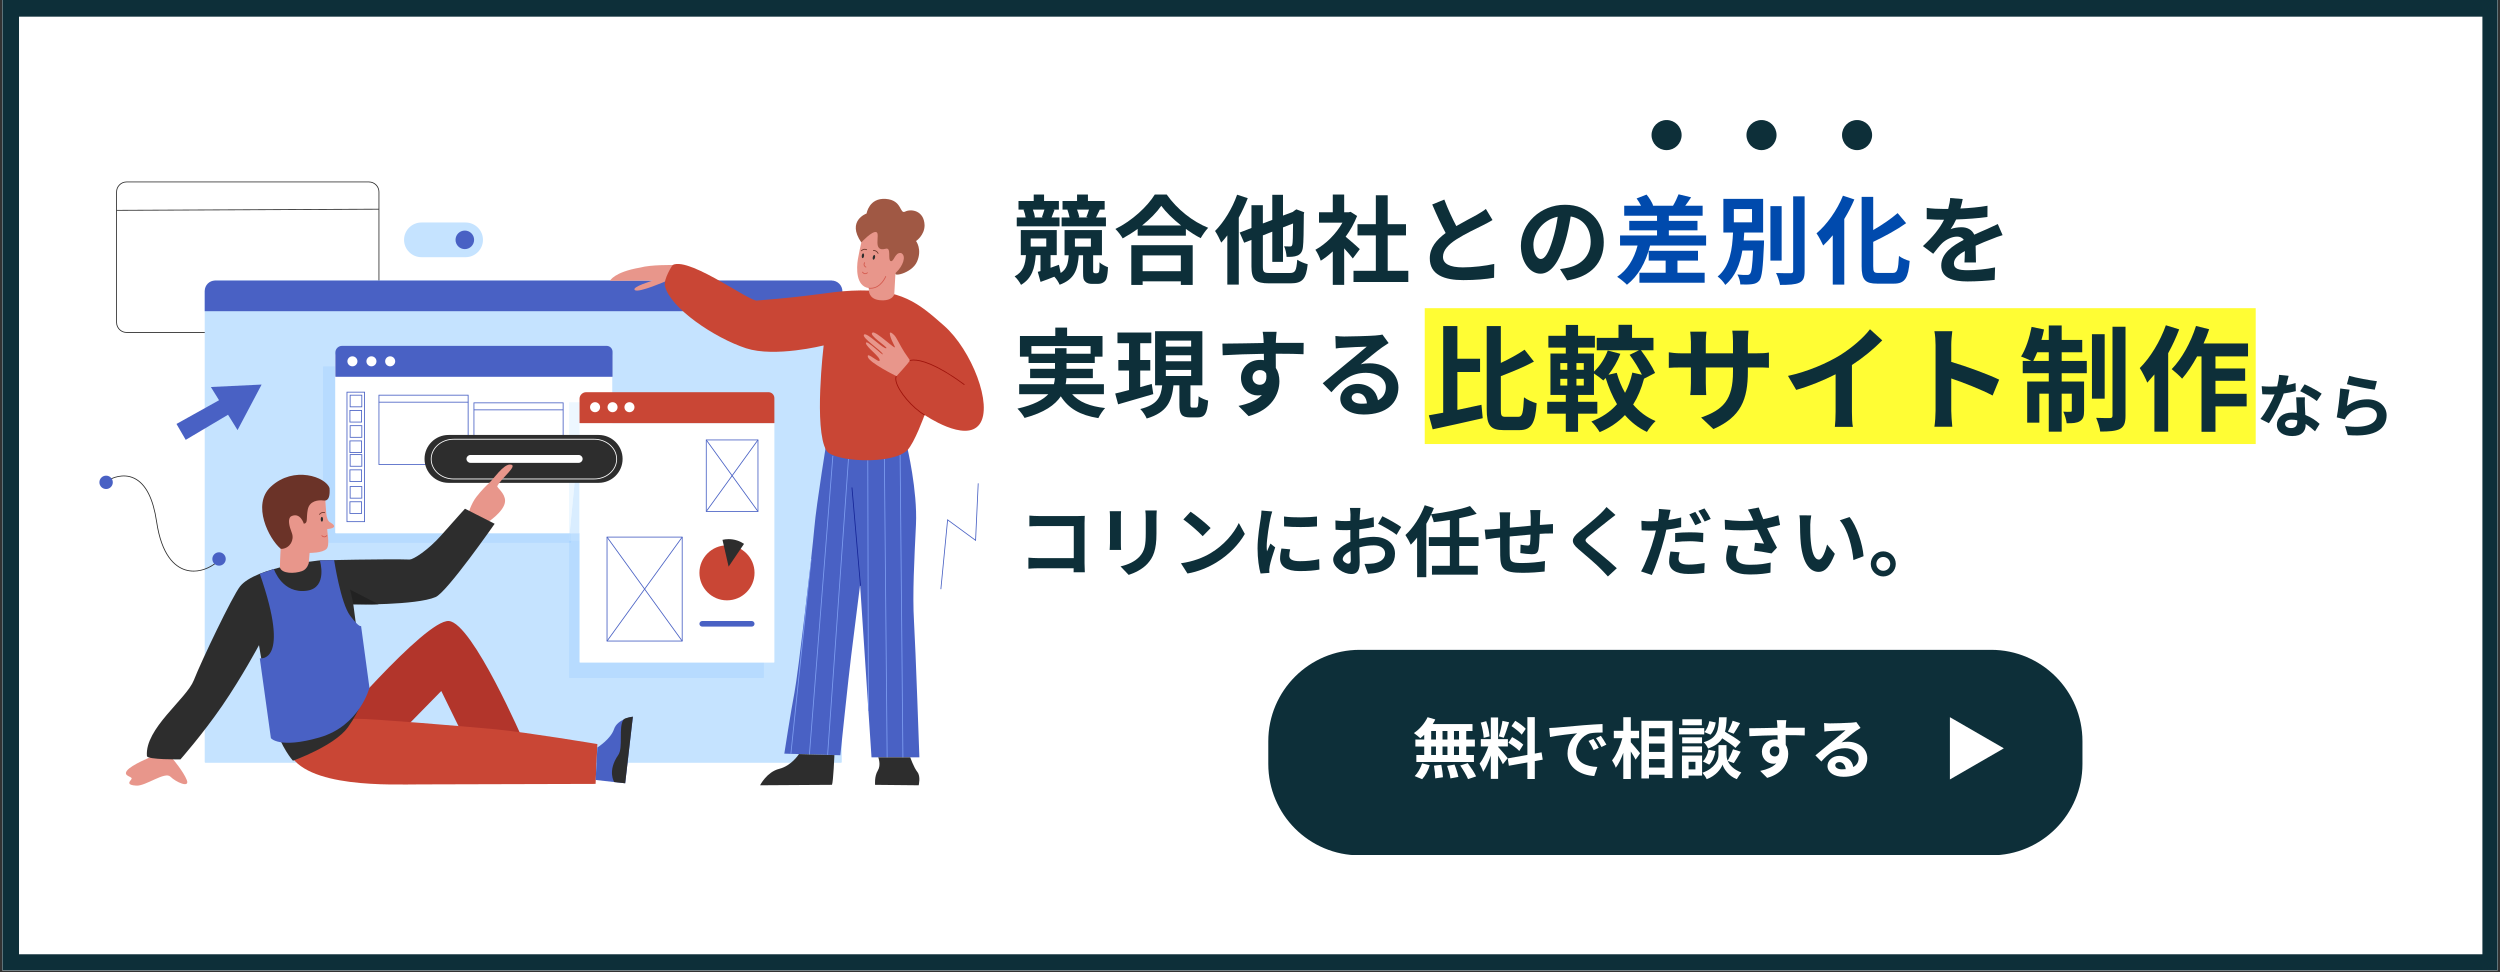 <?xml version="1.0" encoding="UTF-8"?>
<svg xmlns="http://www.w3.org/2000/svg" xmlns:xlink="http://www.w3.org/1999/xlink" width="900" zoomAndPan="magnify" viewBox="0 0 675 262.5" height="350" preserveAspectRatio="xMidYMid meet" version="1.0">
  <rect x="0" y="0" width="675" height="262.5" fill="#333333" stroke="none"/>
  <defs>
    <g></g>
    <clipPath id="3fe6a60810">
      <path d="M 0.641 0 L 674.355 0 L 674.355 262 L 0.641 262 Z M 0.641 0 " clip-rule="nonzero"></path>
    </clipPath>
    <clipPath id="ee868d06aa">
      <path d="M 342.438 175.453 L 562.52 175.453 L 562.52 230.848 L 342.438 230.848 Z M 342.438 175.453 " clip-rule="nonzero"></path>
    </clipPath>
    <clipPath id="bd5c63f241">
      <path d="M 31 49.004 L 103 49.004 L 103 90 L 31 90 Z M 31 49.004 " clip-rule="nonzero"></path>
    </clipPath>
    <clipPath id="19dc101ba8">
      <path d="M 232.078 157.754 L 232.289 157.754 L 232.289 158.18 L 232.078 158.18 Z M 232.078 157.754 " clip-rule="nonzero"></path>
    </clipPath>
    <clipPath id="4b258734d9">
      <path d="M 232.238 158.172 C 232.227 158.156 232.223 158.137 232.219 158.117 L 232.207 158 C 232.215 157.93 232.223 157.898 232.223 157.898 L 232.238 158.172 " clip-rule="nonzero"></path>
    </clipPath>
    <clipPath id="a286574244">
      <path d="M 205 203 L 226 203 L 226 212.941 L 205 212.941 Z M 205 203 " clip-rule="nonzero"></path>
    </clipPath>
    <clipPath id="c34ea28de6">
      <path d="M 236 204 L 249 204 L 249 212.941 L 236 212.941 Z M 236 204 " clip-rule="nonzero"></path>
    </clipPath>
    <clipPath id="9da50eb349">
      <path d="M 179.332 71.102 L 265.625 71.102 L 265.625 124.41 L 179.332 124.41 Z M 179.332 71.102 " clip-rule="nonzero"></path>
    </clipPath>
    <clipPath id="9fdb3a4253">
      <path d="M 26.84 128 L 31 128 L 31 133 L 26.84 133 Z M 26.84 128 " clip-rule="nonzero"></path>
    </clipPath>
    <clipPath id="da7d337fea">
      <path d="M 33.859 204.266 L 50.66 204.266 L 50.66 212.125 L 33.859 212.125 Z M 33.859 204.266 " clip-rule="nonzero"></path>
    </clipPath>
    <clipPath id="0795e39749">
      <path d="M 0.641 0 L 674.355 0 L 674.355 262 L 0.641 262 Z M 0.641 0 " clip-rule="nonzero"></path>
    </clipPath>
  </defs>
  <g clip-path="url(#3fe6a60810)">
    <path fill="#ffffff" d="M 0.641 0 L 674.359 0 L 674.359 262 L 0.641 262 Z M 0.641 0 " fill-opacity="1" fill-rule="nonzero"></path>
    <path fill="#ffffff" d="M 0.641 0 L 674.359 0 L 674.359 262 L 0.641 262 Z M 0.641 0 " fill-opacity="1" fill-rule="nonzero"></path>
  </g>
  <g clip-path="url(#ee868d06aa)">
    <path fill="#0d2f39" d="M 342.438 200.133 C 342.438 186.504 353.484 175.457 367.113 175.457 L 537.59 175.457 C 551.215 175.457 562.262 186.504 562.262 200.133 L 562.262 206.281 C 562.262 219.902 551.219 230.945 537.598 230.945 L 367.113 230.945 C 353.484 230.945 342.438 219.898 342.438 206.27 Z M 342.438 200.133 " fill-opacity="1" fill-rule="nonzero"></path>
  </g>
  <g fill="#ffffff" fill-opacity="1">
    <g transform="translate(381.214, 208.798)">
      <g>
        <path d="M 12.719 -9.125 L 11.359 -9.125 L 11.359 -11.422 L 12.719 -11.422 Z M 12.719 -4.953 L 11.359 -4.953 L 11.359 -7.234 L 12.719 -7.234 Z M 5.203 -7.234 L 6.5 -7.234 L 6.5 -4.953 L 5.203 -4.953 Z M 9.594 -7.234 L 9.594 -4.953 L 8.266 -4.953 L 8.266 -7.234 Z M 8.266 -9.125 L 8.266 -11.422 L 9.594 -11.422 L 9.594 -9.125 Z M 5.203 -11.422 L 6.5 -11.422 L 6.5 -9.125 L 5.203 -9.125 Z M 3.328 -9.125 L 0.938 -9.125 L 0.938 -7.234 L 3.328 -7.234 L 3.328 -4.953 L 1.203 -4.953 L 1.203 -3.062 L 16.75 -3.062 L 16.75 -4.953 L 14.672 -4.953 L 14.672 -7.234 L 17 -7.234 L 17 -9.125 L 14.672 -9.125 L 14.672 -11.422 L 16.359 -11.422 L 16.359 -13.297 L 5.625 -13.297 C 5.891 -13.703 6.125 -14.109 6.312 -14.547 L 4.234 -15.156 C 3.453 -13.484 2.047 -11.859 0.531 -10.875 C 1.016 -10.531 1.875 -9.859 2.266 -9.484 C 2.625 -9.75 2.969 -10.078 3.328 -10.406 Z M 2.766 1.578 C 3.656 0.641 4.422 -0.828 4.812 -2.188 L 2.75 -2.688 C 2.344 -1.375 1.531 0 0.75 0.75 Z M 5.953 -2.062 C 6.156 -0.969 6.297 0.5 6.297 1.359 L 8.375 1.062 C 8.359 0.219 8.156 -1.203 7.938 -2.297 Z M 9.5 -2.016 C 9.891 -0.938 10.312 0.516 10.406 1.375 L 12.547 0.969 C 12.375 0.094 11.938 -1.312 11.5 -2.359 Z M 13.047 -2.109 C 13.828 -0.969 14.781 0.609 15.156 1.562 L 17.344 0.828 C 16.891 -0.156 15.891 -1.656 15.078 -2.75 Z M 13.047 -2.109 "></path>
      </g>
    </g>
  </g>
  <g fill="#ffffff" fill-opacity="1">
    <g transform="translate(399.098, 208.798)">
      <g>
        <path d="M 12.859 -12.016 C 12.297 -12.688 11.016 -13.594 10.016 -14.188 L 9 -12.75 C 9.984 -12.094 11.219 -11.125 11.766 -10.438 Z M 8.172 -8.25 C 9.219 -7.641 10.516 -6.672 11.109 -6.031 L 12.188 -7.734 C 11.547 -8.359 10.219 -9.234 9.172 -9.781 Z M 6.562 -14.172 C 6.375 -12.922 5.953 -11.109 5.578 -9.984 L 6.922 -9.609 C 7.375 -10.641 7.891 -12.344 8.359 -13.781 Z M 3.094 -9.984 C 3 -11.094 2.641 -12.797 2.188 -14.078 L 0.703 -13.688 C 1.109 -12.391 1.469 -10.656 1.5 -9.578 Z M 7.984 -4.094 C 7.609 -4.594 5.906 -6.609 5.391 -7.125 L 5.391 -7.25 L 8.031 -7.25 L 8.031 -9.234 L 5.391 -9.234 L 5.391 -15.078 L 3.422 -15.078 L 3.422 -9.234 L 0.719 -9.234 L 0.719 -7.25 L 2.75 -7.25 C 2.203 -5.625 1.281 -3.703 0.391 -2.609 C 0.719 -2.016 1.188 -1.062 1.359 -0.406 C 2.125 -1.484 2.844 -3.156 3.422 -4.812 L 3.422 1.5 L 5.391 1.5 L 5.391 -4.781 C 5.906 -3.953 6.406 -3.031 6.672 -2.453 Z M 17.438 -3.688 L 17.125 -5.672 L 15.297 -5.328 L 15.297 -15.172 L 13.297 -15.172 L 13.297 -4.969 L 7.984 -4.031 L 8.297 -2.047 L 13.297 -2.938 L 13.297 1.531 L 15.297 1.531 L 15.297 -3.297 Z M 17.438 -3.688 "></path>
      </g>
    </g>
  </g>
  <g fill="#ffffff" fill-opacity="1">
    <g transform="translate(416.982, 208.798)">
      <g>
        <path d="M 13.234 -9.297 L 11.922 -8.75 C 12.484 -7.938 12.859 -7.25 13.312 -6.266 L 14.672 -6.875 C 14.328 -7.578 13.672 -8.656 13.234 -9.297 Z M 15.25 -10.125 L 13.938 -9.516 C 14.516 -8.734 14.922 -8.062 15.406 -7.109 L 16.75 -7.75 C 16.375 -8.438 15.688 -9.5 15.25 -10.125 Z M 1.312 -12.234 L 1.531 -9.797 C 3.594 -10.25 7.312 -10.641 8.859 -10.812 C 7.656 -9.906 6.25 -7.906 6.25 -5.344 C 6.25 -1.5 9.75 0.5 13.469 0.734 L 14.297 -1.719 C 11.281 -1.859 8.562 -2.922 8.562 -5.828 C 8.562 -7.922 10.156 -10.219 12.312 -10.781 C 13.25 -11 14.781 -11.016 15.719 -11.016 L 15.703 -13.312 C 14.453 -13.25 12.531 -13.156 10.703 -13 C 7.453 -12.719 4.531 -12.453 3.047 -12.328 C 2.703 -12.297 2.016 -12.25 1.312 -12.234 Z M 1.312 -12.234 "></path>
      </g>
    </g>
  </g>
  <g fill="#ffffff" fill-opacity="1">
    <g transform="translate(434.866, 208.798)">
      <g>
        <path d="M 5.453 -9.484 L 7.688 -9.484 L 7.688 -11.484 L 5.453 -11.484 L 5.453 -15.156 L 3.422 -15.156 L 3.422 -11.484 L 0.859 -11.484 L 0.859 -9.484 L 3.172 -9.484 C 2.594 -7.359 1.562 -4.922 0.391 -3.5 C 0.734 -2.969 1.203 -2.109 1.391 -1.5 C 2.172 -2.484 2.844 -3.953 3.422 -5.531 L 3.422 1.531 L 5.453 1.531 L 5.453 -5.906 C 5.953 -5.094 6.469 -4.266 6.75 -3.688 L 7.969 -5.422 C 7.609 -5.875 6.078 -7.703 5.453 -8.391 Z M 10.359 -1.562 L 10.359 -3.844 L 14.562 -3.844 L 14.562 -1.562 Z M 14.562 -8.047 L 14.562 -5.781 L 10.359 -5.781 L 10.359 -8.047 Z M 14.562 -12.188 L 14.562 -9.969 L 10.359 -9.969 L 10.359 -12.188 Z M 8.312 -14.188 L 8.312 1.391 L 10.359 1.391 L 10.359 0.375 L 14.562 0.375 L 14.562 1.281 L 16.703 1.281 L 16.703 -14.188 Z M 8.312 -14.188 "></path>
      </g>
    </g>
  </g>
  <g fill="#ffffff" fill-opacity="1">
    <g transform="translate(452.75, 208.798)">
      <g>
        <path d="M 15.062 -14.203 C 14.797 -13.328 14.234 -12.078 13.781 -11.281 L 15.344 -10.688 C 15.844 -11.438 16.5 -12.531 17.078 -13.562 Z M 17.25 -8.469 C 16.281 -9.266 14.469 -10.375 13 -11.234 C 13.297 -12.359 13.406 -13.656 13.453 -15.141 L 11.391 -15.141 C 11.25 -11.594 10.969 -9.547 7.25 -8.391 C 7.688 -8.016 8.219 -7.234 8.422 -6.703 C 10.359 -7.375 11.516 -8.266 12.25 -9.453 C 13.609 -8.594 15.078 -7.562 15.828 -6.859 Z M 8.75 -2.344 C 9.625 -3.203 10.188 -4.609 10.406 -6 L 8.547 -6.375 C 8.312 -5.156 7.781 -3.906 7 -3.219 Z M 8.766 -14.094 C 8.562 -12.984 8.094 -11.797 7.422 -11.141 L 9.094 -10.438 C 9.859 -11.234 10.328 -12.562 10.5 -13.734 Z M 6.75 -14.594 L 1.484 -14.594 L 1.484 -12.984 L 6.75 -12.984 Z M 7.391 -12.203 L 0.594 -12.203 L 0.594 -10.516 L 7.391 -10.516 Z M 6.797 -9.719 L 1.438 -9.719 L 1.438 -8.094 L 6.797 -8.094 Z M 1.438 -5.672 L 6.797 -5.672 L 6.797 -7.266 L 1.438 -7.266 Z M 5.016 -3.109 L 5.016 -1.062 L 3.172 -1.062 L 3.172 -3.109 Z M 6.812 -4.797 L 1.375 -4.797 L 1.375 1.312 L 3.172 1.312 L 3.172 0.609 L 6.812 0.609 Z M 15.375 -2.766 C 15.922 -3.547 16.625 -4.719 17.25 -5.844 L 15.156 -6.5 C 14.828 -5.547 14.234 -4.266 13.734 -3.406 C 13.484 -3.969 13.406 -4.516 13.406 -4.906 L 13.406 -7.609 L 11.234 -7.609 L 11.234 -4.906 C 11.234 -3.703 10.328 -1.359 6.906 -0.156 C 7.281 0.266 7.859 1.094 8.062 1.578 C 10.531 0.688 11.969 -1.25 12.328 -2.359 C 12.656 -1.25 13.938 0.734 16.188 1.578 C 16.484 1.062 17.031 0.25 17.406 -0.234 C 15.297 -1.016 14.219 -2.266 13.734 -3.359 Z M 15.375 -2.766 "></path>
      </g>
    </g>
  </g>
  <g fill="#ffffff" fill-opacity="1">
    <g transform="translate(470.634, 208.798)">
      <g>
        <path d="M 7.203 -5.891 C 7.203 -6.812 7.891 -7.281 8.562 -7.281 C 9.078 -7.281 9.484 -7.078 9.734 -6.656 C 9.969 -5.109 9.297 -4.562 8.562 -4.562 C 7.875 -4.562 7.203 -5.062 7.203 -5.891 Z M 16.656 -12.312 C 15.719 -12.328 13.312 -12.312 11.516 -12.312 C 11.516 -12.531 11.547 -12.703 11.547 -12.844 C 11.562 -13.125 11.609 -14.078 11.672 -14.359 L 9.094 -14.359 C 9.156 -14.078 9.219 -13.406 9.25 -12.828 C 9.266 -12.703 9.266 -12.5 9.266 -12.297 C 6.891 -12.25 3.672 -12.172 1.641 -12.172 L 1.703 -10.016 C 3.875 -10.141 6.625 -10.25 9.297 -10.281 L 9.328 -9.109 C 9.109 -9.141 8.875 -9.156 8.625 -9.156 C 6.688 -9.156 5.078 -7.859 5.078 -5.844 C 5.078 -3.688 6.766 -2.594 8.141 -2.594 C 8.422 -2.594 8.688 -2.625 8.953 -2.688 C 7.969 -1.625 6.406 -1.031 4.609 -0.656 L 6.5 1.234 C 10.828 0.016 12.188 -2.922 12.188 -5.219 C 12.188 -6.156 11.969 -7.016 11.516 -7.672 C 11.516 -8.438 11.516 -9.406 11.5 -10.312 C 13.906 -10.312 15.562 -10.266 16.641 -10.219 Z M 16.656 -12.312 "></path>
      </g>
    </g>
  </g>
  <g fill="#ffffff" fill-opacity="1">
    <g transform="translate(488.518, 208.798)">
      <g>
        <path d="M 8.781 -1.078 C 7.75 -1.078 7 -1.516 7 -2.188 C 7 -2.625 7.422 -3.031 8.094 -3.031 C 9.047 -3.031 9.719 -2.266 9.828 -1.125 C 9.5 -1.094 9.156 -1.078 8.781 -1.078 Z M 12.688 -13.844 C 12.469 -13.797 12.062 -13.719 11.328 -13.672 C 10.328 -13.578 6.531 -13.484 5.594 -13.484 C 5.094 -13.484 4.484 -13.531 3.984 -13.578 L 4.062 -11.266 C 4.469 -11.344 5.031 -11.391 5.516 -11.422 C 6.438 -11.484 8.875 -11.594 9.781 -11.609 C 8.906 -10.844 7.062 -9.359 6.078 -8.531 C 5.031 -7.672 2.891 -5.875 1.641 -4.844 L 3.25 -3.188 C 5.156 -5.328 6.922 -6.781 9.641 -6.781 C 11.703 -6.781 13.312 -5.703 13.312 -4.109 C 13.312 -3.047 12.828 -2.219 11.859 -1.703 C 11.594 -3.375 10.266 -4.719 8.094 -4.719 C 6.203 -4.719 4.906 -3.406 4.906 -1.969 C 4.906 -0.203 6.766 0.938 9.234 0.938 C 13.5 0.938 15.641 -1.281 15.641 -4.078 C 15.641 -6.656 13.344 -8.531 10.344 -8.531 C 9.766 -8.531 9.266 -8.5 8.672 -8.344 C 9.781 -9.234 11.641 -10.812 12.594 -11.469 C 12.984 -11.734 13.406 -12 13.828 -12.266 Z M 12.688 -13.844 "></path>
      </g>
    </g>
  </g>
  <g fill="#ffffff" fill-opacity="1">
    <g transform="translate(506.402, 208.798)">
      <g></g>
    </g>
  </g>
  <g fill="#ffffff" fill-opacity="1">
    <g transform="translate(524.286, 208.798)">
      <g>
        <path d="M 16.75 -6.75 L 2.188 -15.156 L 2.188 1.656 Z M 16.75 -6.75 "></path>
      </g>
    </g>
  </g>
  <g fill="#0d2f39" fill-opacity="1">
    <g transform="translate(274.652, 154.052)">
      <g>
        <path d="M 18.25 0.453 C 18.203 -0.172 18.172 -1.281 18.172 -2 L 18.172 -12.844 C 18.172 -13.438 18.203 -14.281 18.234 -14.766 C 17.875 -14.734 17 -14.719 16.391 -14.719 L 5.875 -14.719 C 5.141 -14.719 4.062 -14.766 3.281 -14.844 L 3.281 -11.938 C 3.875 -11.984 5 -12.016 5.875 -12.016 L 15.266 -12.016 L 15.266 -3.359 L 5.625 -3.359 C 4.688 -3.359 3.75 -3.422 3.016 -3.484 L 3.016 -0.5 C 3.703 -0.562 4.891 -0.625 5.703 -0.625 L 15.234 -0.625 C 15.234 -0.234 15.234 0.125 15.219 0.453 Z M 18.25 0.453 "></path>
      </g>
    </g>
  </g>
  <g fill="#0d2f39" fill-opacity="1">
    <g transform="translate(295.542, 154.052)">
      <g>
        <path d="M 4.078 -16.031 C 4.141 -15.578 4.156 -14.844 4.156 -14.453 L 4.156 -7.406 C 4.156 -6.781 4.078 -5.953 4.062 -5.562 L 7.156 -5.562 C 7.109 -6.047 7.094 -6.859 7.094 -7.375 L 7.094 -14.453 C 7.094 -15.109 7.109 -15.578 7.156 -16.031 Z M 13.688 -16.219 C 13.781 -15.641 13.812 -14.969 13.812 -14.125 L 13.812 -10.156 C 13.812 -6.906 13.547 -5.328 12.125 -3.766 C 10.844 -2.406 9.094 -1.609 7 -1.125 L 9.203 1.172 C 10.719 0.688 12.906 -0.328 14.281 -1.859 C 15.828 -3.578 16.703 -5.5 16.703 -10 L 16.703 -14.125 C 16.703 -14.969 16.75 -15.641 16.781 -16.219 Z M 13.688 -16.219 "></path>
      </g>
    </g>
  </g>
  <g fill="#0d2f39" fill-opacity="1">
    <g transform="translate(316.432, 154.052)">
      <g>
        <path d="M 5.031 -15.891 L 3.078 -13.797 C 4.594 -12.734 7.219 -10.453 8.297 -9.281 L 10.438 -11.484 C 9.219 -12.734 6.5 -14.906 5.031 -15.891 Z M 2.422 -1.969 L 4.188 0.797 C 7.125 0.297 9.828 -0.875 11.938 -2.156 C 15.297 -4.188 18.078 -7.062 19.672 -9.891 L 18.047 -12.844 C 16.719 -10.016 13.984 -6.812 10.438 -4.703 C 8.406 -3.484 5.688 -2.422 2.422 -1.969 Z M 2.422 -1.969 "></path>
      </g>
    </g>
  </g>
  <g fill="#0d2f39" fill-opacity="1">
    <g transform="translate(337.322, 154.052)">
      <g>
        <path d="M 9.359 -14.594 L 9.391 -11.922 C 11.984 -11.688 15.719 -11.688 18.266 -11.922 L 18.266 -14.594 C 16.031 -14.328 11.922 -14.234 9.359 -14.594 Z M 8.656 -5.953 C 8.453 -5 8.297 -4.125 8.297 -3.266 C 8.297 -1.156 10 0.141 13.562 0.141 C 15.906 0.141 17.578 -0.016 18.922 -0.266 L 18.859 -3.078 C 17.062 -2.703 15.531 -2.531 13.672 -2.531 C 11.578 -2.531 10.781 -3.078 10.781 -4 C 10.781 -4.562 10.875 -5.062 11.031 -5.734 Z M 3.281 -16.203 C 3.281 -15.547 3.156 -14.766 3.078 -14.172 C 2.844 -12.578 2.219 -9.094 2.219 -5.984 C 2.219 -3.172 2.609 -0.641 3.031 0.797 L 5.422 0.625 C 5.391 0.328 5.391 0 5.375 -0.234 C 5.375 -0.438 5.438 -0.906 5.5 -1.188 C 5.703 -2.297 6.391 -4.531 6.984 -6.266 L 5.688 -7.281 C 5.391 -6.609 5.062 -5.922 4.766 -5.188 C 4.703 -5.625 4.688 -6.125 4.688 -6.516 C 4.688 -8.594 5.391 -12.734 5.688 -14.109 C 5.766 -14.484 6.016 -15.531 6.188 -15.953 Z M 3.281 -16.203 "></path>
      </g>
    </g>
  </g>
  <g fill="#0d2f39" fill-opacity="1">
    <g transform="translate(358.211, 154.052)">
      <g>
        <path d="M 5.828 -1.859 C 5.297 -1.859 4.328 -2.453 4.328 -3.078 C 4.328 -3.812 5.156 -4.656 6.438 -5.312 C 6.484 -4.219 6.5 -3.281 6.5 -2.766 C 6.5 -2.047 6.203 -1.859 5.828 -1.859 Z M 8.781 -9.297 C 8.781 -9.906 8.781 -10.531 8.797 -11.156 C 10.156 -11.328 11.578 -11.547 12.75 -11.812 L 12.688 -14.406 C 11.609 -14.094 10.25 -13.812 8.891 -13.625 C 8.906 -14.156 8.922 -14.656 8.953 -15.109 C 8.984 -15.641 9.078 -16.531 9.109 -16.906 L 6.266 -16.906 C 6.328 -16.531 6.422 -15.531 6.422 -15.094 C 6.422 -14.734 6.422 -14.125 6.391 -13.406 C 5.984 -13.375 5.578 -13.359 5.203 -13.359 C 4.453 -13.359 3.547 -13.375 2.344 -13.531 L 2.391 -11.016 C 3.281 -10.938 4.328 -10.906 5.266 -10.906 C 5.609 -10.906 5.984 -10.938 6.375 -10.953 L 6.375 -9.219 C 6.375 -8.734 6.375 -8.266 6.391 -7.781 C 3.875 -6.672 1.75 -4.812 1.75 -2.984 C 1.75 -0.797 4.625 0.938 6.641 0.938 C 7.984 0.938 8.922 0.266 8.922 -2.297 C 8.922 -3.016 8.859 -4.594 8.828 -6.25 C 10.094 -6.609 11.438 -6.812 12.719 -6.812 C 14.516 -6.812 15.766 -6 15.766 -4.594 C 15.766 -3.094 14.422 -2.234 12.75 -1.938 C 12.016 -1.812 11.141 -1.797 10.203 -1.797 L 11.156 0.859 C 11.984 0.812 12.922 0.734 13.875 0.516 C 17.156 -0.297 18.438 -2.125 18.438 -4.578 C 18.438 -7.422 15.938 -9.109 12.75 -9.109 C 11.609 -9.109 10.188 -8.922 8.781 -8.578 Z M 13.875 -12.641 C 15.172 -12.016 17.875 -10.5 18.859 -9.641 L 20.109 -11.766 C 19.031 -12.547 16.625 -13.906 15.031 -14.672 Z M 13.875 -12.641 "></path>
      </g>
    </g>
  </g>
  <g fill="#0d2f39" fill-opacity="1">
    <g transform="translate(379.101, 154.052)">
      <g>
        <path d="M 20.109 -6.625 L 20.109 -9.031 L 14.891 -9.031 L 14.891 -14.125 C 16.578 -14.453 18.188 -14.844 19.609 -15.328 L 17.797 -17.422 C 15.203 -16.469 11.078 -15.672 7.312 -15.203 C 7.594 -15.766 7.812 -16.312 8.047 -16.875 L 5.578 -17.641 C 4.438 -14.547 2.453 -11.516 0.359 -9.594 C 0.797 -8.969 1.562 -7.594 1.812 -6.984 C 2.406 -7.547 2.953 -8.188 3.516 -8.906 L 3.516 1.797 L 6 1.797 L 6 -12.625 C 6.484 -13.438 6.922 -14.281 7.297 -15.141 C 7.562 -14.547 7.906 -13.672 8 -13.062 C 9.406 -13.234 10.891 -13.422 12.359 -13.672 L 12.359 -9.031 L 6.688 -9.031 L 6.688 -6.625 L 12.359 -6.625 L 12.359 -1.281 L 7.531 -1.281 L 7.531 1.109 L 19.906 1.109 L 19.906 -1.281 L 14.891 -1.281 L 14.891 -6.625 Z M 20.109 -6.625 "></path>
      </g>
    </g>
  </g>
  <g fill="#0d2f39" fill-opacity="1">
    <g transform="translate(399.991, 154.052)">
      <g>
        <path d="M 13.156 -16.328 C 13.219 -15.953 13.297 -14.969 13.297 -14.453 L 13.297 -12.109 C 11.422 -11.938 9.406 -11.75 7.656 -11.578 C 7.672 -12.391 7.672 -13.094 7.672 -13.562 C 7.672 -14.453 7.719 -15.031 7.797 -15.719 L 4.875 -15.719 C 4.969 -14.984 5.031 -14.281 5.031 -13.422 L 5.031 -11.328 L 3.469 -11.188 C 2.422 -11.094 1.469 -11.062 0.875 -11.062 L 1.156 -8.406 C 1.688 -8.484 2.984 -8.703 3.641 -8.781 L 5.031 -8.922 C 5.031 -6.984 5.031 -4.969 5.062 -4.094 C 5.141 -0.516 5.797 0.609 11.156 0.609 C 13.125 0.609 15.656 0.438 17.062 0.266 L 17.156 -2.578 C 15.609 -2.281 13 -2.031 10.969 -2.031 C 7.859 -2.031 7.688 -2.484 7.625 -4.516 C 7.594 -5.391 7.609 -7.297 7.625 -9.203 C 9.406 -9.391 11.438 -9.578 13.25 -9.719 C 13.234 -8.734 13.188 -7.797 13.109 -7.234 C 13.047 -6.844 12.875 -6.75 12.453 -6.75 C 12.047 -6.75 11.203 -6.875 10.562 -7 L 10.5 -4.719 C 11.234 -4.594 12.875 -4.406 13.609 -4.406 C 14.672 -4.406 15.203 -4.688 15.406 -5.766 C 15.578 -6.641 15.656 -8.344 15.719 -9.906 C 16.328 -9.953 16.875 -9.969 17.312 -10 C 17.875 -10.016 18.969 -10.031 19.312 -10.016 L 19.312 -12.562 C 18.719 -12.516 17.891 -12.453 17.328 -12.422 C 16.844 -12.391 16.328 -12.359 15.766 -12.312 C 15.781 -13 15.812 -13.734 15.828 -14.547 C 15.844 -15.109 15.891 -16.016 15.953 -16.328 Z M 13.156 -16.328 "></path>
      </g>
    </g>
  </g>
  <g fill="#0d2f39" fill-opacity="1">
    <g transform="translate(420.881, 154.052)">
      <g>
        <path d="M 12.875 -17.156 C 12.547 -16.688 11.875 -16 11.297 -15.422 C 9.891 -14.047 7.047 -11.75 5.438 -10.438 C 3.359 -8.719 3.203 -7.562 5.25 -5.828 C 7.156 -4.219 10.312 -1.531 11.438 -0.328 C 12.016 0.297 12.672 0.938 13.25 1.594 L 15.656 -0.625 C 13.609 -2.609 9.609 -5.766 8.062 -7.094 C 6.938 -8.047 6.922 -8.281 8.031 -9.219 C 9.406 -10.406 12.141 -12.516 13.484 -13.609 C 13.969 -13.984 14.656 -14.531 15.297 -15.016 Z M 12.875 -17.156 "></path>
      </g>
    </g>
  </g>
  <g fill="#0d2f39" fill-opacity="1">
    <g transform="translate(441.771, 154.052)">
      <g>
        <path d="M 17.625 -12.984 C 17.25 -13.75 16.5 -15.078 15.969 -15.844 L 14.328 -15.156 C 14.891 -14.359 15.531 -13.109 15.953 -12.25 Z M 10.516 -7.688 C 11.812 -7.844 13.062 -7.922 14.516 -7.922 C 15.766 -7.922 17.031 -7.781 18.062 -7.656 L 18.125 -10.156 C 16.906 -10.281 15.656 -10.328 14.484 -10.328 C 13.156 -10.328 11.672 -10.25 10.516 -10.125 Z M 12.141 -14.328 C 11.016 -14.047 9.844 -13.812 8.672 -13.656 L 8.844 -14.422 C 8.953 -14.891 9.141 -15.812 9.281 -16.391 L 6.125 -16.641 C 6.172 -16.141 6.141 -15.297 6.047 -14.531 C 6 -14.219 5.938 -13.797 5.859 -13.359 C 5.219 -13.312 4.625 -13.297 4.016 -13.297 C 3.156 -13.297 2.469 -13.312 1.406 -13.438 L 1.469 -10.875 C 2.188 -10.828 2.969 -10.781 3.969 -10.781 C 4.391 -10.781 4.844 -10.812 5.328 -10.828 C 5.203 -10.25 5.031 -9.656 4.891 -9.094 C 4.125 -6.188 2.547 -1.859 1.312 0.234 L 4.219 1.188 C 5.359 -1.25 6.75 -5.484 7.5 -8.391 C 7.734 -9.234 7.938 -10.156 8.125 -11.031 C 9.516 -11.203 10.906 -11.438 12.141 -11.734 Z M 9.234 -5.141 C 9.078 -4.344 8.891 -3.344 8.891 -2.391 C 8.891 -0.297 10.656 0.922 14.156 0.922 C 15.812 0.922 17.203 0.781 18.375 0.625 L 18.484 -2.031 C 17 -1.781 15.547 -1.609 14.172 -1.609 C 11.953 -1.609 11.438 -2.297 11.438 -3.203 C 11.438 -3.656 11.562 -4.328 11.734 -4.938 Z M 16.781 -16.125 C 17.375 -15.328 18.047 -14.109 18.484 -13.234 L 20.125 -13.938 C 19.781 -14.672 19 -16 18.438 -16.781 Z M 16.781 -16.125 "></path>
      </g>
    </g>
  </g>
  <g fill="#0d2f39" fill-opacity="1">
    <g transform="translate(462.661, 154.052)">
      <g>
        <path d="M 3.969 -6.797 C 3.641 -5.609 3.391 -4.312 3.391 -3.391 C 3.391 -0.5 5.625 1.062 9.781 1.062 C 12.484 1.062 14.219 0.781 15.359 0.562 L 15.422 -2.172 C 13.906 -1.859 12.672 -1.562 9.781 -1.562 C 6.859 -1.562 6.078 -2.594 6.078 -4.094 C 6.078 -4.703 6.391 -5.891 6.641 -6.562 Z M 17.484 -14.922 C 16.156 -14.484 14.859 -14.156 13.422 -13.875 C 12.969 -14.969 12.562 -15.953 12.203 -17.031 L 9.281 -16.469 C 9.719 -15.75 9.938 -15.328 10.312 -14.484 C 10.438 -14.172 10.578 -13.844 10.75 -13.5 C 8.547 -13.297 5.984 -13.344 3.016 -13.719 L 3.094 -11.062 C 6.375 -10.781 9.281 -10.781 11.812 -11.062 C 12.422 -9.766 13.125 -8.328 13.625 -7.281 C 13 -7.312 11.875 -7.438 11.188 -7.5 L 10.953 -5.375 C 12.484 -5.188 14.531 -4.844 15.656 -4.625 L 17.125 -6.188 C 16.219 -7.844 15.234 -9.812 14.453 -11.484 C 15.703 -11.734 16.906 -12.016 17.953 -12.312 Z M 17.484 -14.922 "></path>
      </g>
    </g>
  </g>
  <g fill="#0d2f39" fill-opacity="1">
    <g transform="translate(483.55, 154.052)">
      <g>
        <path d="M 5.484 -14.891 L 2.297 -14.922 C 2.422 -14.297 2.453 -13.422 2.453 -12.844 C 2.453 -11.562 2.484 -9.156 2.672 -7.25 C 3.266 -1.688 5.25 0.359 7.5 0.359 C 9.172 0.359 10.469 -0.922 11.859 -4.516 L 9.766 -7.031 C 9.359 -5.391 8.547 -2.969 7.562 -2.969 C 6.266 -2.969 5.641 -5 5.359 -7.984 C 5.219 -9.469 5.203 -11.031 5.219 -12.375 C 5.219 -12.938 5.328 -14.156 5.484 -14.891 Z M 15.828 -14.453 L 13.188 -13.562 C 15.453 -11.016 16.562 -6.141 16.875 -2.828 L 19.609 -3.875 C 19.375 -7.047 17.797 -12.047 15.828 -14.453 Z M 15.828 -14.453 "></path>
      </g>
    </g>
  </g>
  <g fill="#0d2f39" fill-opacity="1">
    <g transform="translate(504.44, 154.052)">
      <g>
        <path d="M 4.031 -5.188 C 2.188 -5.188 0.672 -3.656 0.672 -1.797 C 0.672 0.062 2.188 1.594 4.031 1.594 C 5.922 1.594 7.422 0.062 7.422 -1.797 C 7.422 -3.656 5.922 -5.188 4.031 -5.188 Z M 4.031 0.062 C 3.031 0.062 2.172 -0.75 2.172 -1.797 C 2.172 -2.844 3.031 -3.672 4.031 -3.672 C 5.078 -3.672 5.922 -2.844 5.922 -1.797 C 5.922 -0.75 5.078 0.062 4.031 0.062 Z M 4.031 0.062 "></path>
      </g>
    </g>
  </g>
  <g fill="#0d2f39" fill-opacity="1">
    <g transform="translate(471.091, 39.909)">
      <g>
        <path d="M 4.516 0.625 C 6.766 0.625 8.578 -1.188 8.578 -3.438 C 8.578 -5.688 6.766 -7.5 4.516 -7.5 C 2.266 -7.5 0.453 -5.688 0.453 -3.438 C 0.453 -1.188 2.266 0.625 4.516 0.625 Z M 4.516 0.625 "></path>
      </g>
    </g>
  </g>
  <g fill="#0d2f39" fill-opacity="1">
    <g transform="translate(496.895, 39.909)">
      <g>
        <path d="M 4.516 0.625 C 6.766 0.625 8.578 -1.188 8.578 -3.438 C 8.578 -5.688 6.766 -7.5 4.516 -7.5 C 2.266 -7.5 0.453 -5.688 0.453 -3.438 C 0.453 -1.188 2.266 0.625 4.516 0.625 Z M 4.516 0.625 "></path>
      </g>
    </g>
  </g>
  <g fill="#0d2f39" fill-opacity="1">
    <g transform="translate(445.46, 39.909)">
      <g>
        <path d="M 4.516 0.625 C 6.766 0.625 8.578 -1.188 8.578 -3.438 C 8.578 -5.688 6.766 -7.5 4.516 -7.5 C 2.266 -7.5 0.453 -5.688 0.453 -3.438 C 0.453 -1.188 2.266 0.625 4.516 0.625 Z M 4.516 0.625 "></path>
      </g>
    </g>
  </g>
  <path fill="#fffd0f" d="M 384.68 83.207 L 609.043 83.207 L 609.043 119.887 L 384.68 119.887 L 384.68 83.207 " fill-opacity="0.84" fill-rule="nonzero"></path>
  <g fill="#0d2f39" fill-opacity="1">
    <g transform="translate(384.679, 113.899)">
      <g>
        <path d="M 8.812 -13.453 L 14.938 -13.453 L 14.938 -17.047 L 8.812 -17.047 L 8.812 -25.859 L 4.984 -25.859 L 4.984 -2.469 C 3.562 -2.203 2.266 -1.953 1.109 -1.766 L 2.141 2.016 C 5.938 1.203 10.984 0.094 15.656 -0.984 L 15.312 -4.609 C 13.172 -4.141 10.953 -3.656 8.812 -3.219 Z M 21.875 -1.359 C 20.703 -1.359 20.547 -1.609 20.547 -3.375 L 20.547 -12.344 C 23.547 -13.484 26.797 -14.812 29.484 -16.266 L 26.953 -19.484 C 25.25 -18.312 22.922 -17.016 20.547 -15.906 L 20.547 -25.859 L 16.734 -25.859 L 16.734 -3.406 C 16.734 0.984 17.734 2.234 21.312 2.234 L 25.578 2.234 C 28.891 2.234 29.859 0.219 30.219 -5.016 C 29.203 -5.266 27.656 -5.969 26.797 -6.625 C 26.578 -2.406 26.391 -1.359 25.25 -1.359 Z M 21.875 -1.359 "></path>
      </g>
    </g>
  </g>
  <g fill="#0d2f39" fill-opacity="1">
    <g transform="translate(416.731, 113.899)">
      <g>
        <path d="M 10.891 -14.047 L 8.906 -14.047 L 8.906 -15.875 L 10.891 -15.875 Z M 10.891 -9.812 L 8.906 -9.812 L 8.906 -11.625 L 10.891 -11.625 Z M 4.547 -11.625 L 6.438 -11.625 L 6.438 -9.812 L 4.547 -9.812 Z M 4.547 -15.875 L 6.438 -15.875 L 6.438 -14.047 L 4.547 -14.047 Z M 30.141 -13.203 C 29.422 -14.875 27.75 -17.422 26.328 -19.328 L 29.703 -19.328 L 29.703 -22.672 L 23.922 -22.672 L 23.922 -26.203 L 20.266 -26.203 L 20.266 -22.672 L 14.391 -22.672 L 14.391 -19.328 L 25.797 -19.328 L 23.266 -18.094 C 24.469 -16.484 25.766 -14.391 26.578 -12.719 L 24 -13.297 C 23.578 -11.297 22.891 -9.469 22.031 -7.828 C 21.062 -9.5 20.328 -11.328 19.797 -13.234 L 17.547 -12.719 C 18.812 -14.328 20.016 -16.328 20.766 -18.375 L 17.359 -19.25 C 16.609 -17.141 15.219 -15.031 13.641 -13.578 L 13.641 -18.438 L 9.344 -18.438 L 9.344 -20.047 L 13.891 -20.047 L 13.891 -23.234 L 9.344 -23.234 L 9.344 -26.172 L 6.031 -26.172 L 6.031 -23.234 L 1.328 -23.234 L 1.328 -20.047 L 6.031 -20.047 L 6.031 -18.438 L 1.891 -18.438 L 1.891 -7.266 L 6.031 -7.266 L 6.031 -5.406 L 1.016 -5.406 L 1.016 -2.203 L 6.031 -2.203 L 6.031 2.688 L 9.344 2.688 L 9.344 -2.203 L 14.547 -2.203 L 14.547 -5.406 L 9.344 -5.406 L 9.344 -7.266 L 13.641 -7.266 L 13.641 -13.062 C 14.453 -12.531 15.594 -11.688 16.156 -11.172 C 16.359 -11.391 16.578 -11.594 16.797 -11.844 C 17.609 -9.25 18.625 -6.875 19.859 -4.766 C 18.094 -2.75 15.781 -1.172 12.938 -0.094 C 13.672 0.562 14.719 1.984 15.188 2.781 C 17.938 1.609 20.172 0.094 22 -1.828 C 23.641 0.062 25.578 1.609 27.938 2.719 C 28.469 1.828 29.516 0.469 30.281 -0.219 C 27.875 -1.203 25.859 -2.75 24.219 -4.672 C 25.5 -6.688 26.453 -9 27.156 -11.656 Z M 30.141 -13.203 "></path>
      </g>
    </g>
  </g>
  <g fill="#0d2f39" fill-opacity="1">
    <g transform="translate(448.782, 113.899)">
      <g>
        <path d="M 23.141 -18.5 L 23.141 -21.75 C 23.141 -22.984 23.266 -24 23.328 -24.625 L 18.938 -24.625 C 19.031 -24 19.125 -22.984 19.125 -21.75 L 19.125 -18.5 L 11.781 -18.5 L 11.781 -21.531 C 11.781 -22.766 11.875 -23.766 11.969 -24.344 L 7.578 -24.344 C 7.641 -23.766 7.766 -22.734 7.766 -21.562 L 7.766 -18.5 L 5.141 -18.5 C 3.594 -18.5 2.344 -18.688 1.797 -18.781 L 1.797 -14.578 C 2.469 -14.641 3.594 -14.688 5.141 -14.688 L 7.766 -14.688 L 7.766 -10.484 C 7.766 -9.094 7.672 -7.859 7.578 -7.234 L 11.906 -7.234 C 11.875 -7.859 11.781 -9.125 11.781 -10.484 L 11.781 -14.688 L 19.125 -14.688 L 19.125 -13.516 C 19.125 -5.938 16.484 -3.25 10.516 -1.172 L 13.828 1.953 C 21.281 -1.328 23.141 -6 23.141 -13.672 L 23.141 -14.688 L 25.438 -14.688 C 27.062 -14.688 28.156 -14.672 28.828 -14.609 L 28.828 -18.719 C 28 -18.562 27.062 -18.5 25.438 -18.5 Z M 23.141 -18.5 "></path>
      </g>
    </g>
  </g>
  <g fill="#0d2f39" fill-opacity="1">
    <g transform="translate(480.833, 113.899)">
      <g>
        <path d="M 19.188 -15.344 C 22.25 -17.328 25.031 -19.641 27.375 -22 L 24.062 -25 C 22.344 -22.703 19.125 -19.953 16 -18 C 12.531 -15.875 7.328 -13.578 1.922 -12.406 L 4.141 -8.625 C 7.734 -9.625 11.594 -11.234 14.781 -12.844 L 14.781 -2.688 C 14.781 -1.328 14.688 0.625 14.578 1.359 L 19.453 1.359 C 19.25 0.594 19.188 -1.328 19.188 -2.688 Z M 19.188 -15.344 "></path>
      </g>
    </g>
  </g>
  <g fill="#0d2f39" fill-opacity="1">
    <g transform="translate(512.884, 113.899)">
      <g>
        <path d="M 26.891 -11.391 C 24.031 -12.781 18.094 -14.969 13.953 -16.188 L 13.953 -20.734 C 13.953 -22.031 14.109 -23.391 14.234 -24.469 L 9.406 -24.469 C 9.625 -23.391 9.719 -21.844 9.719 -20.734 L 9.719 -2.969 C 9.719 -1.734 9.594 0.125 9.406 1.328 L 14.234 1.328 C 14.109 0.094 13.953 -2.078 13.953 -2.969 L 13.953 -11.719 C 17.297 -10.578 21.938 -8.781 25.125 -7.109 Z M 26.891 -11.391 "></path>
      </g>
    </g>
  </g>
  <g fill="#0d2f39" fill-opacity="1">
    <g transform="translate(544.935, 113.899)">
      <g>
        <path d="M 4.047 -16.453 C 4.391 -17.141 4.766 -17.906 5.109 -18.781 L 8.234 -18.781 L 8.234 -16.453 Z M 11.719 -18.781 L 17.266 -18.781 L 17.266 -22.125 L 11.719 -22.125 L 11.719 -26.016 L 8.234 -26.016 L 8.234 -22.125 L 6.25 -22.125 C 6.531 -23.047 6.781 -23.969 6.953 -24.938 L 3.594 -25.641 C 3.031 -22.703 2.016 -19.578 0.75 -17.641 C 1.453 -17.391 2.719 -16.859 3.531 -16.453 L 1.203 -16.453 L 1.203 -13.141 L 8.234 -13.141 L 8.234 -10.891 L 2.406 -10.891 L 2.406 0.219 L 5.688 0.219 L 5.688 -7.609 L 8.234 -7.609 L 8.234 2.656 L 11.719 2.656 L 11.719 -7.609 L 14.453 -7.609 L 14.453 -3.094 C 14.453 -2.781 14.359 -2.719 14.078 -2.719 C 13.766 -2.688 13.031 -2.688 12.156 -2.75 C 12.562 -1.859 12.969 -0.562 13.062 0.375 C 14.609 0.406 15.781 0.344 16.641 -0.188 C 17.547 -0.719 17.766 -1.578 17.766 -3 L 17.766 -10.891 L 11.719 -10.891 L 11.719 -13.141 L 18.5 -13.141 L 18.5 -16.453 L 11.719 -16.453 Z M 23.328 -23.672 L 19.891 -23.672 L 19.891 -6.25 L 23.328 -6.25 Z M 25.438 -25.672 L 25.438 -1.703 C 25.438 -1.172 25.25 -1.047 24.75 -1.016 C 24.219 -1.016 22.609 -1.016 21.031 -1.078 C 21.5 0 22 1.609 22.125 2.625 C 24.5 2.625 26.297 2.5 27.438 1.922 C 28.562 1.297 28.953 0.312 28.953 -1.672 L 28.953 -25.672 Z M 25.438 -25.672 "></path>
      </g>
    </g>
  </g>
  <g fill="#0d2f39" fill-opacity="1">
    <g transform="translate(576.986, 113.899)">
      <g>
        <path d="M 7.797 -26.078 C 6.25 -21.688 3.562 -17.297 0.75 -14.516 C 1.391 -13.578 2.438 -11.484 2.781 -10.578 C 3.406 -11.266 4.047 -12.031 4.703 -12.812 L 4.703 2.656 L 8.422 2.656 L 8.422 -18.531 C 9.562 -20.609 10.578 -22.797 11.391 -24.969 Z M 29.984 -17.672 L 29.984 -21.156 L 17.969 -21.156 C 18.562 -22.422 19.062 -23.703 19.484 -25 L 15.938 -25.891 C 14.547 -21.469 12.094 -17.016 9.375 -14.234 C 10.141 -13.641 11.594 -12.344 12.188 -11.656 C 13.578 -13.266 15 -15.375 16.234 -17.672 L 17.422 -17.672 L 17.422 2.688 L 21.188 2.688 L 21.188 -4.172 L 29.609 -4.172 L 29.609 -7.578 L 21.188 -7.578 L 21.188 -11.078 L 29.203 -11.078 L 29.203 -14.422 L 21.188 -14.422 L 21.188 -17.672 Z M 29.984 -17.672 "></path>
      </g>
    </g>
  </g>
  <g fill="#0d2f39" fill-opacity="1">
    <g transform="translate(273.477, 74.632)">
      <g>
        <path d="M 20.547 -18.031 C 20.359 -17.359 20.078 -16.594 19.844 -16.031 L 20.281 -15.922 L 17.625 -15.922 L 17.938 -16 C 17.828 -16.547 17.625 -17.328 17.328 -18.031 Z M 25.125 -15.922 L 22.453 -15.922 L 23.469 -18.031 L 24.781 -18.031 L 24.781 -20.359 L 20.266 -20.359 L 20.266 -22.109 L 17.328 -22.109 L 17.328 -20.359 L 13.406 -20.359 L 13.406 -18.031 L 14.828 -18.031 L 14.719 -18.016 C 14.953 -17.359 15.188 -16.578 15.312 -15.922 L 13.156 -15.922 L 13.156 -13.516 L 25.125 -13.516 Z M 8.516 -18.031 C 8.344 -17.391 8.047 -16.578 7.844 -16 L 8.203 -15.922 L 5.703 -15.922 L 5.953 -15.969 C 5.875 -16.547 5.672 -17.359 5.406 -18.031 Z M 12.594 -15.922 L 10.438 -15.922 C 10.672 -16.5 10.922 -17.172 11.234 -17.953 L 10.875 -18.031 L 12.422 -18.031 L 12.422 -20.359 L 8.422 -20.359 L 8.422 -22.109 L 5.625 -22.109 L 5.625 -20.359 L 1.516 -20.359 L 1.516 -18.031 L 3.156 -18.031 L 2.875 -17.984 C 3.141 -17.359 3.344 -16.578 3.453 -15.922 L 1.047 -15.922 L 1.047 -13.516 L 12.594 -13.516 Z M 16.75 -10.25 L 21.062 -10.25 L 21.062 -8.031 L 16.75 -8.031 Z M 4.812 -10.25 L 9.016 -10.25 L 9.016 -8.047 L 4.812 -8.047 Z M 22.172 -0.859 C 22.031 -0.859 21.875 -0.922 21.781 -1.016 C 21.719 -1.094 21.672 -1.234 21.672 -1.359 L 21.672 -5.719 L 24.047 -5.719 L 24.047 -12.516 L 13.953 -12.516 L 13.953 -5.719 L 15.078 -5.719 C 14.922 -3.531 14.562 -1.984 12.906 -0.922 L 12.438 -3.141 C 11.688 -2.844 10.906 -2.594 10.172 -2.328 L 10.172 -5.75 L 11.844 -5.75 L 11.844 -12.516 L 2.141 -12.516 L 2.141 -5.75 L 3.531 -5.75 C 3.344 -3.219 2.828 -1.234 0.469 0 C 1.078 0.5 1.859 1.594 2.203 2.281 C 5.172 0.516 5.906 -2.219 6.172 -5.75 L 7.453 -5.75 L 7.453 -1.438 L 6.719 -1.234 L 7.469 1.484 C 8.656 1.078 9.938 0.578 11.188 0.078 C 11.766 0.656 12.359 1.594 12.625 2.25 C 16.672 0.766 17.516 -1.859 17.781 -5.719 L 18.953 -5.719 L 18.953 -1.047 C 18.953 0.5 19.062 0.938 19.531 1.391 C 19.969 1.859 20.672 2.016 21.359 2.016 L 22.875 2.016 C 23.422 2.016 24.016 1.906 24.391 1.641 C 24.828 1.391 25.125 1.047 25.297 0.469 C 25.484 -0.047 25.641 -1.281 25.672 -2.484 C 24.938 -2.75 23.891 -3.312 23.391 -3.797 C 23.422 -2.719 23.375 -1.797 23.297 -1.406 C 23.234 -1.234 23.188 -1.078 23.078 -1 C 23 -0.922 22.828 -0.859 22.656 -0.859 Z M 22.172 -0.859 "></path>
      </g>
    </g>
  </g>
  <g fill="#0d2f39" fill-opacity="1">
    <g transform="translate(300.56, 74.632)">
      <g>
        <path d="M 18.266 -5.672 L 18.266 -1.406 L 7.953 -1.406 L 7.953 -5.672 Z M 4.891 2.297 L 7.953 2.297 L 7.953 1.328 L 18.266 1.328 L 18.266 2.297 L 21.469 2.297 L 21.469 -8.422 L 4.891 -8.422 Z M 7.797 -13.75 C 9.938 -15.453 11.766 -17.312 12.984 -19.062 C 14.25 -17.328 16.188 -15.453 18.344 -13.75 Z M 11.234 -22.109 C 9.281 -18.922 5.094 -14.984 0.594 -12.812 C 1.281 -12.156 2.141 -11.031 2.562 -10.266 C 3.953 -11.031 5.328 -11.891 6.609 -12.828 L 6.609 -11 L 19.625 -11 L 19.625 -12.812 C 20.938 -11.875 22.297 -11 23.625 -10.328 C 24.188 -11.297 24.891 -12.312 25.641 -13.125 C 21.484 -14.797 17.25 -18.109 14.453 -22.109 Z M 11.234 -22.109 "></path>
      </g>
    </g>
  </g>
  <g fill="#0d2f39" fill-opacity="1">
    <g transform="translate(327.643, 74.632)">
      <g>
        <path d="M 6.375 -22.062 C 5.078 -18.328 2.766 -14.609 0.422 -12.266 C 0.938 -11.531 1.797 -9.828 2.094 -9.125 C 2.641 -9.703 3.188 -10.359 3.734 -11.078 L 3.734 2.219 L 6.828 2.219 L 6.828 -15.875 C 7.734 -17.562 8.578 -19.375 9.25 -21.125 Z M 15.266 -0.922 C 13.594 -0.922 13.328 -1.156 13.328 -2.719 L 13.328 -11.078 L 15.875 -12.078 L 15.875 -3.922 L 18.766 -3.922 L 18.766 -13.234 L 21.484 -14.297 C 21.469 -10.875 21.406 -9.156 21.297 -8.672 C 21.203 -8.188 21.016 -8.078 20.656 -8.078 C 20.359 -8.078 19.625 -8.109 19.062 -8.125 C 19.422 -7.453 19.688 -6.141 19.734 -5.281 C 20.656 -5.25 21.875 -5.281 22.688 -5.641 C 23.547 -6.016 24.016 -6.688 24.156 -8 C 24.312 -9.156 24.359 -12.281 24.391 -16.828 L 24.5 -17.312 L 22.375 -18.109 L 21.797 -17.719 L 21.406 -17.406 L 18.766 -16.422 L 18.766 -22.031 L 15.875 -22.031 L 15.875 -15.266 L 13.328 -14.297 L 13.328 -19.234 L 10.25 -19.234 L 10.25 -13.078 L 7.078 -11.844 L 8.281 -9.094 L 10.25 -9.859 L 10.25 -2.719 C 10.25 0.859 11.312 1.875 15.031 1.875 L 20.812 1.875 C 24.109 1.875 25.016 0.578 25.438 -3.297 C 24.594 -3.5 23.312 -4.031 22.609 -4.5 C 22.375 -1.547 22.109 -0.922 20.578 -0.922 Z M 15.266 -0.922 "></path>
      </g>
    </g>
  </g>
  <g fill="#0d2f39" fill-opacity="1">
    <g transform="translate(354.726, 74.632)">
      <g>
        <path d="M 12.422 -7.375 C 11.875 -7.891 9.859 -9.703 8.594 -10.719 C 9.859 -12.438 10.906 -14.328 11.688 -16.312 L 9.938 -17.438 L 9.391 -17.312 L 8.203 -17.312 L 8.203 -22.109 L 5.125 -22.109 L 5.125 -17.312 L 1.406 -17.312 L 1.406 -14.516 L 7.734 -14.516 C 6.016 -11.469 3.266 -8.734 0.422 -7.188 C 0.891 -6.594 1.625 -5.078 1.875 -4.234 C 2.984 -4.922 4.078 -5.781 5.125 -6.75 L 5.125 2.281 L 8.203 2.281 L 8.203 -7.578 C 9.094 -6.609 9.984 -5.562 10.531 -4.844 Z M 19.953 -1.516 L 19.953 -11.078 L 24.891 -11.078 L 24.891 -14.094 L 19.953 -14.094 L 19.953 -21.906 L 16.75 -21.906 L 16.75 -14.094 L 11.797 -14.094 L 11.797 -11.078 L 16.75 -11.078 L 16.75 -1.516 L 10.719 -1.516 L 10.719 1.516 L 25.516 1.516 L 25.516 -1.516 Z M 19.953 -1.516 "></path>
      </g>
    </g>
  </g>
  <g fill="#0d2f39" fill-opacity="1">
    <g transform="translate(381.809, 74.632)">
      <g>
        <path d="M 19.375 -18.219 C 18.719 -17.672 17.953 -17.234 16.984 -16.656 C 15.766 -15.969 13.516 -14.828 11.391 -13.594 C 10.359 -15.578 9.156 -18.062 8.156 -20.75 L 4.891 -19.422 C 6.062 -16.672 7.312 -13.938 8.516 -11.719 C 6.031 -9.875 4.234 -7.766 4.234 -4.891 C 4.234 -0.438 8.125 1 13.281 1 C 16.656 1 19.391 0.734 21.594 0.359 L 21.641 -3.375 C 19.344 -2.844 15.844 -2.438 13.172 -2.438 C 9.594 -2.438 7.797 -3.422 7.797 -5.281 C 7.797 -7.078 9.234 -8.578 11.391 -9.984 C 13.75 -11.5 16.984 -13.016 18.609 -13.828 C 19.547 -14.297 20.391 -14.75 21.172 -15.219 Z M 19.375 -18.219 "></path>
      </g>
    </g>
  </g>
  <g fill="#0d2f39" fill-opacity="1">
    <g transform="translate(408.893, 74.632)">
      <g>
        <path d="M 7.141 -4.703 C 6.172 -4.703 5.125 -5.984 5.125 -8.594 C 5.125 -11.453 7.391 -15.219 11.688 -16.109 C 11.375 -13.953 10.906 -11.734 10.297 -9.828 C 9.25 -6.328 8.203 -4.703 7.141 -4.703 Z M 14.25 1.078 C 20.781 0.078 24.125 -3.797 24.125 -9.234 C 24.125 -14.875 20.078 -19.344 13.672 -19.344 C 6.953 -19.344 1.75 -14.219 1.75 -8.266 C 1.75 -3.891 4.188 -0.734 7.031 -0.734 C 9.859 -0.734 12.109 -3.922 13.641 -9.156 C 14.375 -11.578 14.828 -13.984 15.188 -16.188 C 18.672 -15.578 20.594 -12.906 20.594 -9.328 C 20.594 -5.562 18.031 -3.188 14.719 -2.406 C 14.031 -2.25 13.312 -2.125 12.312 -1.984 Z M 14.25 1.078 "></path>
      </g>
    </g>
  </g>
  <g fill="#004aad" fill-opacity="1">
    <g transform="translate(435.976, 74.632)">
      <g>
        <path d="M 16.938 -4.266 L 22.484 -4.266 L 22.484 -6.922 L 9.172 -6.922 L 9.172 -4.266 L 13.75 -4.266 L 13.75 -1 L 6.672 -1 L 6.672 1.703 L 24.281 1.703 L 24.281 -1 L 16.938 -1 Z M 14.609 -11.062 L 14.609 -12.438 L 22.344 -12.438 L 22.344 -15 L 14.609 -15 L 14.609 -16.391 L 23.734 -16.391 L 23.734 -19.078 L 19.031 -19.078 C 19.531 -19.734 20.078 -20.516 20.625 -21.359 L 17.234 -22.172 C 16.906 -21.281 16.281 -19.969 15.734 -19.078 L 10.188 -19.078 L 10.375 -19.156 C 10.062 -20 9.328 -21.219 8.594 -22.094 L 5.906 -21.047 C 6.359 -20.469 6.766 -19.734 7.109 -19.078 L 2.562 -19.078 L 2.562 -16.391 L 11.422 -16.391 L 11.422 -15 L 3.922 -15 L 3.922 -12.438 L 11.422 -12.438 L 11.422 -11.062 L 1.438 -11.062 L 1.438 -8.344 L 6.172 -8.344 C 5.234 -4.703 3.391 -1.703 0.656 0.109 C 1.406 0.578 2.75 1.672 3.297 2.25 C 6.281 -0.047 8.391 -3.719 9.547 -8.344 L 24.672 -8.344 L 24.672 -11.062 Z M 14.609 -11.062 "></path>
      </g>
    </g>
  </g>
  <g fill="#004aad" fill-opacity="1">
    <g transform="translate(463.059, 74.632)">
      <g>
        <path d="M 5.078 -18.188 L 9.984 -18.188 L 9.984 -14.609 L 5.078 -14.609 Z M 7.734 -9.703 C 7.797 -10.406 7.844 -11.141 7.891 -11.844 L 12.984 -11.844 L 12.984 -20.938 L 2.25 -20.938 L 2.25 -11.844 L 4.859 -11.844 C 4.656 -7.5 4.125 -2.797 0.703 0.031 C 1.438 0.547 2.328 1.516 2.766 2.297 C 5.547 -0.047 6.766 -3.391 7.375 -6.984 L 10.266 -6.984 C 10.094 -2.844 9.859 -1.172 9.469 -0.734 C 9.234 -0.438 9 -0.391 8.594 -0.391 C 8.125 -0.391 7.078 -0.391 6.031 -0.516 C 6.484 0.234 6.797 1.359 6.828 2.172 C 8.078 2.219 9.281 2.203 9.984 2.094 C 10.828 1.984 11.422 1.75 11.953 1.125 C 12.672 0.234 12.938 -2.281 13.203 -8.578 C 13.203 -8.938 13.234 -9.703 13.234 -9.703 Z M 17.984 -18.984 L 14.953 -18.984 L 14.953 -4.266 L 17.984 -4.266 Z M 21.094 -21.625 L 21.094 -1.484 C 21.094 -1.016 20.891 -0.859 20.391 -0.859 C 19.844 -0.859 18.172 -0.859 16.469 -0.922 C 16.938 -0.047 17.406 1.391 17.547 2.297 C 19.922 2.297 21.672 2.203 22.75 1.703 C 23.812 1.203 24.188 0.344 24.188 -1.484 L 24.188 -21.625 Z M 21.094 -21.625 "></path>
      </g>
    </g>
  </g>
  <g fill="#004aad" fill-opacity="1">
    <g transform="translate(490.142, 74.632)">
      <g>
        <path d="M 7.453 -21.797 C 5.875 -17.859 3.141 -14.016 0.312 -11.625 C 0.891 -10.844 1.781 -9.125 2.125 -8.344 C 2.984 -9.156 3.875 -10.094 4.703 -11.109 L 4.703 2.219 L 7.812 2.219 L 7.812 -15.5 C 8.859 -17.234 9.781 -19 10.531 -20.781 Z M 17.062 -0.938 C 15.812 -0.938 15.625 -1.203 15.625 -2.75 L 15.625 -9.328 C 18.688 -10.797 21.938 -12.547 24.516 -14.375 L 22.219 -17.094 C 20.5 -15.609 18.094 -13.938 15.625 -12.516 L 15.625 -21.469 L 12.5 -21.469 L 12.5 -2.766 C 12.5 0.922 13.438 1.953 16.734 1.953 L 21.203 1.953 C 24.281 1.953 25.094 0.312 25.469 -4.188 C 24.625 -4.359 23.312 -4.969 22.578 -5.516 C 22.375 -1.828 22.172 -0.938 20.906 -0.938 Z M 17.062 -0.938 "></path>
      </g>
    </g>
  </g>
  <g fill="#0d2f39" fill-opacity="1">
    <g transform="translate(517.232, 74.632)">
      <g>
        <path d="M 16.281 -3.766 C 16.266 -4.938 16.203 -6.844 16.188 -8.281 C 17.781 -9.016 19.234 -9.594 20.391 -10.031 C 21.281 -10.406 22.641 -10.922 23.469 -11.141 L 22.172 -14.141 C 21.219 -13.703 20.312 -13.25 19.312 -12.812 C 18.25 -12.344 17.141 -11.891 15.812 -11.266 C 15.234 -12.594 13.938 -13.281 12.359 -13.281 C 11.5 -13.281 10.109 -13.094 9.438 -12.75 C 9.984 -13.516 10.516 -14.453 10.922 -15.375 C 13.703 -15.469 16.891 -15.688 19.375 -16.047 L 19.391 -19.078 C 17.125 -18.672 14.516 -18.453 12.078 -18.328 C 12.391 -19.375 12.578 -20.266 12.703 -20.891 L 9.312 -21.172 C 9.281 -20.438 9.094 -19.391 8.781 -18.219 L 7.531 -18.219 C 6.219 -18.219 4.281 -18.297 2.984 -18.5 L 2.984 -15.469 C 4.391 -15.344 6.297 -15.297 7.344 -15.297 L 7.656 -15.297 C 6.516 -12.984 4.672 -10.688 1.953 -8.188 L 4.734 -6.109 C 5.625 -7.234 6.359 -8.188 7.141 -8.969 C 8.125 -9.906 9.719 -10.75 11.188 -10.75 C 11.891 -10.75 12.578 -10.516 12.984 -9.859 C 10.031 -8.344 6.906 -6.25 6.906 -2.953 C 6.906 0.391 9.953 1.359 14.016 1.359 C 16.438 1.359 19.609 1.156 21.328 0.938 L 21.438 -2.438 C 19.156 -1.953 16.281 -1.672 14.094 -1.672 C 11.547 -1.672 10.328 -2.062 10.328 -3.5 C 10.328 -4.781 11.375 -5.797 13.281 -6.844 C 13.25 -5.719 13.234 -4.516 13.172 -3.766 Z M 16.281 -3.766 "></path>
      </g>
    </g>
  </g>
  <g fill="#0d2f39" fill-opacity="1">
    <g transform="translate(273.477, 110.563)">
      <g>
        <path d="M 5 -15.062 L 5 -17.125 L 20.984 -17.125 L 20.984 -15.062 L 14.484 -15.062 L 14.484 -16.547 L 11.375 -16.547 L 11.375 -15.062 Z M 24.578 -4.125 L 24.578 -6.828 L 14.25 -6.828 C 14.375 -7.375 14.422 -7.922 14.453 -8.469 L 21.594 -8.469 L 21.594 -10.984 L 14.484 -10.984 L 14.484 -12.547 L 22.109 -12.547 L 22.109 -14.266 L 24.203 -14.266 L 24.203 -19.844 L 14.641 -19.844 L 14.641 -22.109 L 11.453 -22.109 L 11.453 -19.844 L 1.906 -19.844 L 1.906 -14.266 L 4.234 -14.266 L 4.234 -12.547 L 11.375 -12.547 L 11.375 -10.984 L 4.656 -10.984 L 4.656 -8.469 L 11.344 -8.469 C 11.297 -7.922 11.219 -7.375 11.078 -6.828 L 1.703 -6.828 L 1.703 -4.125 L 9.562 -4.125 C 8.125 -2.594 5.625 -1.234 1.234 -0.234 C 1.906 0.422 2.797 1.594 3.156 2.281 C 8.5 0.844 11.391 -1.234 12.938 -3.562 C 15 -0.312 18.109 1.547 23.078 2.328 C 23.469 1.484 24.281 0.266 24.906 -0.391 C 20.781 -0.844 17.859 -2.031 16 -4.125 Z M 24.578 -4.125 "></path>
      </g>
    </g>
  </g>
  <g fill="#0d2f39" fill-opacity="1">
    <g transform="translate(300.56, 110.563)">
      <g>
        <path d="M 10.406 -6.906 C 9.391 -6.609 8.312 -6.328 7.297 -6.031 L 7.297 -10.516 L 10.016 -10.516 L 10.016 -13.359 L 7.297 -13.359 L 7.297 -17.906 L 10.297 -17.906 L 10.297 -20.781 L 1.156 -20.781 L 1.156 -17.906 L 4.281 -17.906 L 4.281 -13.359 L 1.391 -13.359 L 1.391 -10.516 L 4.281 -10.516 L 4.281 -5.25 C 2.875 -4.891 1.594 -4.547 0.547 -4.312 L 1.328 -1.391 C 4.031 -2.172 7.531 -3.188 10.828 -4.156 Z M 14.219 -10.672 L 21.047 -10.672 L 21.047 -9.047 L 14.219 -9.047 Z M 14.219 -14.641 L 21.047 -14.641 L 21.047 -13.016 L 14.219 -13.016 Z M 14.219 -18.609 L 21.047 -18.609 L 21.047 -16.984 L 14.219 -16.984 Z M 21.359 -0.516 C 20.906 -0.516 20.859 -0.625 20.859 -1.391 L 20.859 -6.516 L 24.078 -6.516 L 24.078 -21.141 L 11.312 -21.141 L 11.312 -6.516 L 13.234 -6.516 C 12.891 -3.453 12.047 -1.312 7.312 -0.125 C 7.953 0.469 8.734 1.672 9.047 2.438 C 14.609 0.781 15.812 -2.25 16.281 -6.516 L 17.875 -6.516 L 17.875 -1.391 C 17.875 1.25 18.406 2.141 20.812 2.141 L 22.766 2.141 C 24.703 2.141 25.375 1.172 25.641 -2.406 C 24.859 -2.594 23.656 -3.078 23.062 -3.562 C 23 -0.938 22.906 -0.516 22.422 -0.516 Z M 21.359 -0.516 "></path>
      </g>
    </g>
  </g>
  <g fill="#0d2f39" fill-opacity="1">
    <g transform="translate(327.643, 110.563)">
      <g>
        <path d="M 10.531 -8.594 C 10.531 -9.953 11.531 -10.641 12.516 -10.641 C 13.25 -10.641 13.859 -10.359 14.219 -9.719 C 14.562 -7.469 13.594 -6.672 12.516 -6.672 C 11.5 -6.672 10.531 -7.391 10.531 -8.594 Z M 24.344 -17.984 C 22.984 -18.016 19.453 -17.984 16.828 -17.984 C 16.828 -18.297 16.859 -18.562 16.859 -18.766 C 16.891 -19.188 16.969 -20.578 17.047 -20.984 L 13.281 -20.984 C 13.391 -20.578 13.469 -19.578 13.516 -18.75 C 13.547 -18.562 13.547 -18.266 13.547 -17.953 C 10.062 -17.906 5.359 -17.781 2.406 -17.781 L 2.484 -14.641 C 5.672 -14.828 9.672 -14.984 13.594 -15.031 L 13.625 -13.312 C 13.312 -13.359 12.969 -13.391 12.594 -13.391 C 9.781 -13.391 7.422 -11.469 7.422 -8.547 C 7.422 -5.391 9.875 -3.797 11.891 -3.797 C 12.312 -3.797 12.703 -3.844 13.078 -3.922 C 11.625 -2.375 9.359 -1.516 6.75 -0.969 L 9.484 1.797 C 15.812 0.031 17.797 -4.266 17.797 -7.641 C 17.797 -9 17.484 -10.25 16.828 -11.219 C 16.828 -12.344 16.828 -13.75 16.812 -15.062 C 20.312 -15.062 22.75 -15 24.312 -14.922 Z M 24.344 -17.984 "></path>
      </g>
    </g>
  </g>
  <g fill="#0d2f39" fill-opacity="1">
    <g transform="translate(354.726, 110.563)">
      <g>
        <path d="M 12.828 -1.562 C 11.312 -1.562 10.219 -2.219 10.219 -3.188 C 10.219 -3.844 10.844 -4.422 11.812 -4.422 C 13.234 -4.422 14.188 -3.312 14.344 -1.641 C 13.875 -1.594 13.391 -1.562 12.828 -1.562 Z M 18.531 -20.234 C 18.219 -20.156 17.625 -20.047 16.547 -19.969 C 15.078 -19.844 9.547 -19.703 8.188 -19.703 C 7.453 -19.703 6.562 -19.766 5.828 -19.844 L 5.938 -16.469 C 6.531 -16.578 7.344 -16.656 8.047 -16.672 C 9.406 -16.781 12.969 -16.938 14.297 -16.969 C 13.016 -15.844 10.328 -13.672 8.891 -12.469 C 7.344 -11.219 4.234 -8.578 2.406 -7.078 L 4.75 -4.656 C 7.531 -7.797 10.109 -9.906 14.094 -9.906 C 17.094 -9.906 19.453 -8.344 19.453 -6.016 C 19.453 -4.438 18.75 -3.234 17.328 -2.484 C 16.938 -4.938 15 -6.906 11.812 -6.906 C 9.078 -6.906 7.156 -4.969 7.156 -2.875 C 7.156 -0.281 9.875 1.359 13.484 1.359 C 19.734 1.359 22.844 -1.875 22.844 -5.953 C 22.844 -9.719 19.5 -12.469 15.109 -12.469 C 14.266 -12.469 13.547 -12.422 12.672 -12.188 C 14.297 -13.484 17.016 -15.781 18.406 -16.75 C 18.984 -17.141 19.578 -17.547 20.203 -17.938 Z M 18.531 -20.234 "></path>
      </g>
    </g>
  </g>
  <g fill="#0d2f39" fill-opacity="1">
    <g transform="translate(609.012, 116.625)">
      <g>
        <path d="M 17.844 -10.328 C 16.906 -11 14.578 -12.266 13.234 -12.859 L 12.031 -11 C 13.312 -10.438 15.453 -9.203 16.531 -8.344 Z M 10.797 -13.203 C 10.062 -12.969 9.188 -12.766 8.281 -12.609 C 8.547 -13.609 8.766 -14.562 8.922 -15.156 L 6.328 -15.422 C 6.297 -14.469 6.094 -13.328 5.828 -12.297 C 5.25 -12.25 4.688 -12.234 4.141 -12.234 C 3.453 -12.234 2.453 -12.266 1.641 -12.359 L 1.812 -10.172 C 2.625 -10.141 3.391 -10.109 4.156 -10.109 C 4.484 -10.109 4.797 -10.109 5.125 -10.141 C 4.297 -8.109 2.812 -5.344 1.297 -3.516 L 3.594 -2.359 C 5.109 -4.5 6.719 -7.75 7.594 -10.375 C 8.844 -10.547 10 -10.797 10.859 -11.016 Z M 11.25 -2.781 C 11.25 -1.781 10.828 -1.047 9.562 -1.047 C 8.547 -1.047 7.953 -1.516 7.953 -2.219 C 7.953 -2.875 8.656 -3.328 9.734 -3.328 C 10.266 -3.328 10.75 -3.25 11.25 -3.141 Z M 10.953 -9.344 C 11 -8.203 11.094 -6.562 11.156 -5.156 C 10.75 -5.203 10.328 -5.234 9.891 -5.234 C 7.281 -5.234 5.75 -3.812 5.75 -1.984 C 5.75 0.078 7.578 1.109 9.906 1.109 C 12.578 1.109 13.516 -0.25 13.516 -1.984 L 13.516 -2.156 C 14.531 -1.531 15.391 -0.781 16.047 -0.172 L 17.297 -2.172 C 16.359 -3.031 15.031 -3.969 13.422 -4.578 C 13.359 -5.5 13.328 -6.406 13.312 -6.938 C 13.297 -7.766 13.25 -8.547 13.312 -9.344 Z M 10.953 -9.344 "></path>
      </g>
    </g>
  </g>
  <g fill="#0d2f39" fill-opacity="1">
    <g transform="translate(627.918, 116.625)">
      <g>
        <path d="M 5.75 -12.891 C 7.203 -12.516 11.375 -11.641 13.266 -11.406 L 13.844 -13.703 C 12.188 -13.891 8.125 -14.609 6.359 -15.156 Z M 6.469 -11.406 L 3.938 -11.734 C 3.812 -9.422 3.359 -5.766 3 -3.938 L 5.188 -3.391 C 5.328 -3.766 5.547 -4.062 5.875 -4.484 C 7.047 -5.906 8.922 -6.672 11.047 -6.672 C 12.688 -6.672 13.844 -5.781 13.844 -4.578 C 13.844 -2.188 10.875 -0.812 5.25 -1.609 L 5.969 0.844 C 13.766 1.531 16.469 -1.094 16.469 -4.516 C 16.469 -6.781 14.562 -8.812 11.266 -8.812 C 9.328 -8.812 7.469 -8.266 5.766 -7.031 C 5.906 -8.109 6.219 -10.359 6.469 -11.406 Z M 6.469 -11.406 "></path>
      </g>
    </g>
  </g>
  <g clip-path="url(#bd5c63f241)">
    <path fill="#2d2d2d" d="M 34.172 49.238 C 33.484 49.238 32.836 49.508 32.348 49.996 C 31.859 50.484 31.59 51.133 31.59 51.816 L 31.59 87.066 C 31.59 87.855 31.945 88.59 32.566 89.086 C 33.031 89.453 33.586 89.645 34.172 89.645 L 99.617 89.645 C 100.305 89.645 100.953 89.375 101.441 88.887 C 101.934 88.398 102.203 87.754 102.203 87.066 L 102.203 51.816 C 102.203 51.133 101.934 50.484 101.441 49.996 C 100.953 49.508 100.305 49.238 99.617 49.238 Z M 99.617 89.871 L 34.172 89.871 C 33.543 89.871 32.922 89.652 32.43 89.262 C 31.75 88.723 31.363 87.922 31.363 87.066 L 31.363 51.816 C 31.363 51.07 31.656 50.367 32.188 49.836 C 32.719 49.309 33.426 49.016 34.172 49.016 L 99.617 49.016 C 100.367 49.016 101.07 49.309 101.602 49.836 C 102.133 50.367 102.426 51.07 102.426 51.816 L 102.426 87.066 C 102.426 87.812 102.133 88.516 101.602 89.047 C 101.07 89.578 100.367 89.871 99.617 89.871 " fill-opacity="1" fill-rule="nonzero"></path>
  </g>
  <path fill="#2d2d2d" d="M 31.477 56.902 L 31.477 56.68 L 102.312 56.367 L 102.312 56.594 L 31.477 56.902 " fill-opacity="1" fill-rule="nonzero"></path>
  <path fill="#c5e3ff" d="M 57.965 75.742 L 224.531 75.742 C 224.648 75.742 227.449 78.547 227.449 78.656 L 227.277 205.762 C 227.277 205.871 227.184 205.961 227.066 205.961 L 55.488 205.961 C 55.371 205.961 55.277 205.871 55.277 205.762 L 55.277 78.453 C 55.277 78.344 57.848 75.742 57.965 75.742 " fill-opacity="1" fill-rule="nonzero"></path>
  <path fill="#b7dbff" d="M 153.652 146.574 L 129.883 146.574 C 130.582 145.609 131.219 144.727 131.758 143.973 L 153.652 143.973 L 153.652 145.492 L 153.609 145.914 L 153.652 145.914 L 153.652 146.574 M 117.164 146.574 L 88.633 146.574 C 88.695 144.949 88.223 142.848 88.406 142.832 C 89.395 142.793 91.371 142.387 89.309 141.121 C 87.715 140.551 88.137 136.918 87.715 133.871 C 87.633 133.262 87.461 132.824 87.215 132.535 L 87.215 99.02 C 87.215 98.961 87.305 98.91 87.418 98.91 L 90.516 98.91 L 90.516 143.801 C 90.516 143.895 90.586 143.973 90.672 143.973 L 119.625 143.973 C 119.477 144.141 119.32 144.316 119.164 144.492 C 118.504 145.242 117.828 145.938 117.164 146.574 " fill-opacity="1" fill-rule="nonzero"></path>
  <path fill="#ffffff" d="M 90.672 95.664 L 165.152 95.664 C 165.238 95.664 165.309 95.742 165.309 95.836 L 165.309 143.801 C 165.309 143.895 165.238 143.973 165.152 143.973 L 90.672 143.973 C 90.586 143.973 90.516 143.895 90.516 143.801 L 90.516 95.836 C 90.516 95.742 90.586 95.664 90.672 95.664 " fill-opacity="1" fill-rule="nonzero"></path>
  <path fill="#4961c4" d="M 58.094 75.742 L 224.531 75.742 C 225.332 75.742 226.062 76.066 226.594 76.598 C 227.121 77.125 227.449 77.852 227.449 78.656 L 227.449 84.02 L 55.277 84.02 L 55.277 78.551 C 55.277 77.777 55.594 77.074 56.102 76.562 C 56.613 76.055 57.316 75.742 58.094 75.742 " fill-opacity="1" fill-rule="nonzero"></path>
  <path fill="#4961c4" d="M 163.781 93.383 C 164.227 93.383 164.629 93.562 164.918 93.852 C 165.211 94.145 165.391 94.547 165.391 94.988 L 165.391 101.715 C 165.391 101.723 165.32 101.734 165.234 101.734 L 90.707 101.734 C 90.621 101.734 90.551 101.723 90.551 101.715 L 90.551 95.18 C 90.551 94.77 90.688 94.395 90.918 94.094 C 91.246 93.66 91.766 93.383 92.352 93.383 L 163.781 93.383 " fill-opacity="1" fill-rule="nonzero"></path>
  <path fill="#b7dbff" d="M 206.098 183.062 L 153.809 183.062 C 153.723 183.062 153.652 182.988 153.652 182.895 L 153.652 146.574 L 154.074 146.574 C 154.184 146.574 154.273 146.523 154.273 146.465 L 154.273 145.914 L 156.477 145.914 L 156.477 143.973 L 165.152 143.973 C 165.238 143.973 165.309 143.895 165.309 143.801 L 165.309 108.586 L 206.098 108.586 C 206.188 108.586 206.258 108.664 206.258 108.758 L 206.258 182.895 C 206.258 182.988 206.188 183.062 206.098 183.062 " fill-opacity="1" fill-rule="nonzero"></path>
  <path fill="#aad4ff" d="M 154.074 146.574 L 153.652 146.574 L 153.652 145.914 L 154.273 145.914 L 154.273 146.465 C 154.273 146.523 154.184 146.574 154.074 146.574 M 153.652 145.492 L 153.652 143.973 L 153.801 143.973 L 153.652 145.492 " fill-opacity="1" fill-rule="nonzero"></path>
  <path fill="#edf7ff" d="M 165.152 143.973 L 156.477 143.973 L 156.477 116.656 L 153.801 143.973 L 153.652 143.973 L 153.652 108.758 C 153.652 108.664 153.723 108.586 153.809 108.586 L 165.309 108.586 L 165.309 143.801 C 165.309 143.895 165.238 143.973 165.152 143.973 " fill-opacity="1" fill-rule="nonzero"></path>
  <path fill="#bedfff" d="M 153.652 145.914 L 153.609 145.914 L 153.652 145.492 L 153.652 145.914 " fill-opacity="1" fill-rule="nonzero"></path>
  <path fill="#bedfff" d="M 154.273 145.914 L 156.477 145.914 L 156.477 143.973 L 154.273 143.973 Z M 154.273 145.914 " fill-opacity="1" fill-rule="nonzero"></path>
  <path fill="#b8dcff" d="M 154.273 145.914 L 153.652 145.914 L 153.652 145.492 L 153.801 143.973 L 154.273 143.973 L 154.273 145.914 " fill-opacity="1" fill-rule="nonzero"></path>
  <path fill="#d9edff" d="M 156.477 143.973 L 153.801 143.973 L 156.477 116.656 L 156.477 143.973 " fill-opacity="1" fill-rule="nonzero"></path>
  <path fill="#ffffff" d="M 101.645 97.559 C 101.645 98.305 101.039 98.91 100.289 98.91 C 99.539 98.91 98.934 98.305 98.934 97.559 C 98.934 96.809 99.539 96.203 100.289 96.203 C 101.039 96.203 101.645 96.809 101.645 97.559 " fill-opacity="1" fill-rule="nonzero"></path>
  <path fill="#ffffff" d="M 96.508 97.559 C 96.508 98.305 95.902 98.91 95.152 98.91 C 94.406 98.91 93.797 98.305 93.797 97.559 C 93.797 96.809 94.406 96.203 95.152 96.203 C 95.902 96.203 96.508 96.809 96.508 97.559 " fill-opacity="1" fill-rule="nonzero"></path>
  <path fill="#4961c4" d="M 93.797 140.738 L 98.312 140.738 L 98.312 105.996 L 93.797 105.996 Z M 98.539 140.961 L 93.57 140.961 L 93.57 105.773 L 98.539 105.773 L 98.539 140.961 " fill-opacity="1" fill-rule="nonzero"></path>
  <path fill="#4961c4" d="M 94.652 109.73 L 97.578 109.73 L 97.578 106.809 L 94.652 106.809 Z M 97.801 109.957 L 94.426 109.957 L 94.426 106.586 L 97.801 106.586 L 97.801 109.957 " fill-opacity="1" fill-rule="nonzero"></path>
  <path fill="#4961c4" d="M 94.594 113.848 L 97.52 113.848 L 97.52 110.926 L 94.594 110.926 Z M 97.742 114.07 L 94.367 114.07 L 94.367 110.699 L 97.742 110.699 L 97.742 114.07 " fill-opacity="1" fill-rule="nonzero"></path>
  <path fill="#4961c4" d="M 94.652 117.965 L 97.578 117.965 L 97.578 115.043 L 94.652 115.043 Z M 97.801 118.188 L 94.426 118.188 L 94.426 114.816 L 97.801 114.816 L 97.801 118.188 " fill-opacity="1" fill-rule="nonzero"></path>
  <path fill="#4961c4" d="M 94.594 122.078 L 97.52 122.078 L 97.52 119.156 L 94.594 119.156 Z M 97.742 122.305 L 94.367 122.305 L 94.367 118.934 L 97.742 118.934 L 97.742 122.305 " fill-opacity="1" fill-rule="nonzero"></path>
  <path fill="#4961c4" d="M 94.652 125.777 L 97.578 125.777 L 97.578 122.855 L 94.652 122.855 Z M 97.801 126 L 94.426 126 L 94.426 122.629 L 97.801 122.629 L 97.801 126 " fill-opacity="1" fill-rule="nonzero"></path>
  <path fill="#4961c4" d="M 94.594 129.895 L 97.52 129.895 L 97.52 126.973 L 94.594 126.973 Z M 97.742 130.117 L 94.367 130.117 L 94.367 126.746 L 97.742 126.746 L 97.742 130.117 " fill-opacity="1" fill-rule="nonzero"></path>
  <path fill="#4961c4" d="M 94.652 134.395 L 97.578 134.395 L 97.578 131.473 L 94.652 131.473 Z M 97.801 134.617 L 94.426 134.617 L 94.426 131.25 L 97.801 131.25 L 97.801 134.617 " fill-opacity="1" fill-rule="nonzero"></path>
  <path fill="#4961c4" d="M 94.594 138.512 L 97.52 138.512 L 97.52 135.59 L 94.594 135.59 Z M 97.742 138.734 L 94.367 138.734 L 94.367 135.363 L 97.742 135.363 L 97.742 138.734 " fill-opacity="1" fill-rule="nonzero"></path>
  <path fill="#4961c4" d="M 102.426 125.309 L 126.285 125.309 L 126.285 106.809 L 102.426 106.809 Z M 126.512 125.531 L 102.203 125.531 L 102.203 106.586 L 126.512 106.586 L 126.512 125.531 " fill-opacity="1" fill-rule="nonzero"></path>
  <path fill="#4961c4" d="M 126.398 108.699 L 102.312 108.699 L 102.312 108.477 L 126.398 108.477 L 126.398 108.699 " fill-opacity="1" fill-rule="nonzero"></path>
  <path fill="#4961c4" d="M 128.074 127.379 L 151.934 127.379 L 151.934 108.879 L 128.074 108.879 Z M 152.16 127.605 L 127.852 127.605 L 127.852 108.656 L 152.16 108.656 L 152.16 127.605 " fill-opacity="1" fill-rule="nonzero"></path>
  <path fill="#4961c4" d="M 152.047 110.773 L 127.961 110.773 L 127.961 110.547 L 152.047 110.547 L 152.047 110.773 " fill-opacity="1" fill-rule="nonzero"></path>
  <path fill="#4961c4" d="M 56.93 104.488 L 59.141 108.059 L 47.648 114.465 L 50.141 118.762 L 61.57 111.98 L 64.137 116.125 L 70.637 103.832 L 56.93 104.488 " fill-opacity="1" fill-rule="nonzero"></path>
  <path fill="#ffffff" d="M 106.703 97.559 C 106.703 98.305 106.094 98.91 105.344 98.91 C 104.594 98.91 103.988 98.305 103.988 97.559 C 103.988 96.809 104.594 96.203 105.344 96.203 C 106.094 96.203 106.703 96.809 106.703 97.559 " fill-opacity="1" fill-rule="nonzero"></path>
  <path fill="#c5e3ff" d="M 125.711 69.441 L 113.785 69.441 C 111.207 69.441 109.094 67.336 109.094 64.758 C 109.094 62.184 111.207 60.074 113.785 60.074 L 125.711 60.074 C 128.289 60.074 130.402 62.184 130.402 64.758 C 130.402 67.336 128.289 69.441 125.711 69.441 " fill-opacity="1" fill-rule="nonzero"></path>
  <path fill="#4961c4" d="M 128.008 64.758 C 128.008 66.141 126.883 67.262 125.5 67.262 C 124.117 67.262 122.992 66.141 122.992 64.758 C 122.992 63.375 124.117 62.254 125.5 62.254 C 126.883 62.254 128.008 63.375 128.008 64.758 " fill-opacity="1" fill-rule="nonzero"></path>
  <path fill="#4961c4" d="M 223.469 117.441 C 223.469 117.441 220.406 136.098 219.863 142.594 C 219.312 149.094 215.484 182 214.5 187.031 C 213.516 192.062 211.766 203.484 211.766 203.484 L 226.891 203.918 C 226.891 203.918 229.16 182.211 229.816 177.074 C 230.473 171.941 232.223 157.898 232.223 157.898 L 235.305 204.473 L 248.234 204.473 C 248.234 204.473 247.215 174.934 246.777 167.703 C 246.34 160.469 246.875 150.875 247.312 141.652 C 247.754 132.43 244.91 120.586 244.91 120.586 L 223.469 117.441 " fill-opacity="1" fill-rule="nonzero"></path>
  <g clip-path="url(#19dc101ba8)">
    <g clip-path="url(#4b258734d9)">
      <path fill="#4961c4" d="M 232.207 158.172 L 232.238 158.172 L 232.238 157.898 L 232.207 157.898 Z M 232.207 158.172 " fill-opacity="1" fill-rule="nonzero"></path>
    </g>
  </g>
  <path fill="#152597" d="M 232.332 158.219 C 232.293 158.219 232.262 158.199 232.238 158.172 L 232.223 157.898 C 232.223 157.898 232.215 157.93 232.207 158 L 229.922 131.707 C 229.918 131.645 229.961 131.59 230.023 131.586 C 230.027 131.586 230.031 131.586 230.031 131.586 C 230.09 131.586 230.141 131.629 230.145 131.688 L 232.441 158.098 C 232.449 158.156 232.402 158.211 232.34 158.219 L 232.332 158.219 " fill-opacity="1" fill-rule="nonzero"></path>
  <g clip-path="url(#a286574244)">
    <path fill="#2d2d2d" d="M 225.293 203.875 C 225.293 203.875 224.992 211.062 224.633 211.902 L 205.219 212.027 C 205.219 212.027 207.02 208.43 210.383 207.59 C 213.746 206.75 215.715 203.598 215.715 203.598 L 225.293 203.875 " fill-opacity="1" fill-rule="nonzero"></path>
  </g>
  <g clip-path="url(#c34ea28de6)">
    <path fill="#2d2d2d" d="M 236.277 211.906 C 236.277 211.906 236.039 209.629 237 208.07 C 237.961 206.512 237.121 204.473 237.121 204.473 L 245.766 204.473 C 245.766 204.473 246.727 207.23 247.688 208.43 C 248.648 209.629 248.047 212.027 248.047 212.027 L 236.277 211.906 " fill-opacity="1" fill-rule="nonzero"></path>
  </g>
  <path fill="#e8968b" d="M 181.582 71.559 C 181.582 71.559 175.762 71.438 172.844 72.246 C 165.707 73.473 164.691 75.828 164.691 75.828 L 176.332 75.742 C 176.332 75.742 170.406 77.473 171.398 78.324 C 172.391 79.176 180.148 75.762 180.148 75.762 L 181.582 71.559 " fill-opacity="1" fill-rule="nonzero"></path>
  <path fill="#7d9df1" d="M 243.777 204.473 L 243.672 204.473 L 242.918 122.859 C 242.996 122.824 243.07 122.793 243.141 122.758 L 243.898 204.469 L 243.777 204.473 " fill-opacity="1" fill-rule="nonzero"></path>
  <path fill="#7d9df1" d="M 239.52 204.473 L 239.414 204.473 L 238.672 123.957 C 238.746 123.945 238.82 123.934 238.895 123.922 L 239.641 204.469 L 239.52 204.473 " fill-opacity="1" fill-rule="nonzero"></path>
  <path fill="#4961c4" d="M 234.359 191.891 L 234.355 190.129 L 234.473 191.891 L 234.359 191.891 " fill-opacity="1" fill-rule="nonzero"></path>
  <path fill="#7d9df1" d="M 234.473 191.891 L 234.355 190.129 L 234.188 124.273 C 234.262 124.273 234.34 124.27 234.414 124.27 L 234.586 191.891 L 234.473 191.891 " fill-opacity="1" fill-rule="nonzero"></path>
  <path fill="#d6eeff" d="M 223.566 203.824 L 223.344 203.816 L 223.566 203.824 " fill-opacity="1" fill-rule="nonzero"></path>
  <path fill="#7d9df1" d="M 223.566 203.824 L 223.344 203.816 L 228.977 123.922 C 229.051 123.934 229.121 123.945 229.199 123.953 L 223.566 203.824 " fill-opacity="1" fill-rule="nonzero"></path>
  <path fill="#697dce" d="M 223.566 203.84 L 223.344 203.824 L 223.344 203.816 L 223.566 203.824 L 223.566 203.84 " fill-opacity="1" fill-rule="nonzero"></path>
  <path fill="#d6eeff" d="M 218.656 203.684 L 218.543 203.68 L 218.656 203.684 " fill-opacity="1" fill-rule="nonzero"></path>
  <path fill="#7d9df1" d="M 218.656 203.684 L 218.543 203.68 L 218.434 203.672 L 224.766 123.074 L 224.988 123.094 L 218.656 203.684 " fill-opacity="1" fill-rule="nonzero"></path>
  <path fill="#697dce" d="M 218.656 203.688 L 218.543 203.68 L 218.656 203.684 L 218.656 203.688 " fill-opacity="1" fill-rule="nonzero"></path>
  <path fill="#d6eeff" d="M 217.719 162.18 L 218.891 150.914 L 219.004 150.926 C 218.637 154.25 218.191 158.168 217.719 162.18 " fill-opacity="1" fill-rule="nonzero"></path>
  <path fill="#7d9df1" d="M 213.652 203.523 L 213.43 203.5 L 217.719 162.18 C 218.191 158.168 218.637 154.25 219.004 150.926 L 219.113 150.938 L 213.652 203.523 " fill-opacity="1" fill-rule="nonzero"></path>
  <g clip-path="url(#9da50eb349)">
    <path fill="#c94635" d="M 181.582 71.559 C 181.582 71.559 179.102 75.344 179.527 77.199 C 180.895 83.137 192.895 91.223 201.422 94.027 C 209.191 96.582 222.387 93.266 222.387 93.266 C 222.387 93.266 219.688 115.863 223.117 121.629 C 224.957 124.719 240.91 125.586 244.965 121.562 C 246.906 119.637 249.637 112.035 249.637 112.035 C 249.637 112.035 260.691 119.656 264.465 114.555 C 268.234 109.457 262.25 94.418 254.926 87.965 C 248.023 81.887 243.402 77.812 229.934 78.488 C 223.312 78.816 220.574 79.883 204.367 81.145 C 203.383 81.266 199.398 78.734 194.957 76.207 C 189.781 73.262 183.984 70.316 181.582 71.559 " fill-opacity="1" fill-rule="nonzero"></path>
  </g>
  <path fill="#c94635" d="M 249.637 112.148 C 249.625 112.148 249.613 112.145 249.598 112.141 C 249.625 112.07 249.637 112.035 249.637 112.035 C 249.637 112.035 249.668 112.059 249.73 112.098 C 249.711 112.129 249.672 112.148 249.637 112.148 " fill-opacity="1" fill-rule="nonzero"></path>
  <path fill="#9e130b" d="M 249.598 112.141 C 249.594 112.137 249.59 112.137 249.582 112.133 C 246.207 110.172 242.438 105.719 241.828 102.973 C 241.699 102.371 241.723 101.875 241.902 101.492 C 242.004 101.543 242.055 101.57 242.055 101.57 C 242.055 101.57 242.113 101.508 242.215 101.398 C 242.211 101.406 242.207 101.414 242.203 101.422 C 241.957 101.77 241.906 102.277 242.051 102.922 C 242.637 105.57 246.422 110.039 249.695 111.938 C 249.746 111.969 249.766 112.039 249.734 112.094 C 249.734 112.094 249.734 112.098 249.73 112.098 C 249.668 112.059 249.637 112.035 249.637 112.035 C 249.637 112.035 249.625 112.07 249.598 112.141 " fill-opacity="1" fill-rule="nonzero"></path>
  <path fill="#e8968b" d="M 242.055 101.57 C 242.055 101.57 245.117 98.254 245.68 97.363 C 245.738 97.27 244.867 96.141 244.145 95.031 C 243.094 93.422 242.078 91.117 241.426 90.48 C 239.227 88.309 240.613 91.77 241.539 93.477 C 242.051 94.41 240.535 93.094 238.891 91.773 C 237.535 90.688 236.09 89.598 235.625 89.777 C 234.203 90.332 239.754 93.715 239.328 94.008 C 238.992 94.234 237.73 93.191 236.434 92.148 C 235.055 91.039 233.641 89.93 233.277 90.352 C 232.566 91.164 237.875 94.598 238.336 95.57 C 238.566 96.047 237.477 95.059 236.309 94.066 C 235.09 93.035 233.789 92.008 233.797 92.629 C 233.809 93.703 237.988 96.559 237.473 97.398 C 237.316 97.656 236.609 97.176 235.902 96.699 C 235.008 96.094 234.113 95.492 234.32 96.371 C 234.688 97.945 242.055 101.57 242.055 101.57 " fill-opacity="1" fill-rule="nonzero"></path>
  <path fill="#e8968b" d="M 233.574 61.016 C 233.574 61.016 232.02 67.57 231.629 69.973 C 231.238 72.375 231.059 77.234 234.523 77.777 C 234.598 77.789 234.609 78.453 234.609 78.453 C 234.609 78.453 234.547 80.73 237.457 81.043 C 241.023 81.422 241.453 79.449 241.453 79.449 L 241.777 73.75 C 241.777 73.75 243.664 73.797 244.078 72.512 C 244.492 71.227 245.652 62.738 240.504 60.871 C 235.355 59 233.574 61.016 233.574 61.016 " fill-opacity="1" fill-rule="nonzero"></path>
  <path fill="#a05844" d="M 232.555 65.457 C 232.555 65.457 235.5 62.227 236.637 62.68 C 237.77 63.133 235.395 68.191 239.145 67.16 C 240.77 66.715 239.598 70.227 240.5 70.5 C 241.398 70.773 241.598 68.031 243.305 68.324 C 244.879 69.098 243.668 71.977 242.023 73.477 C 240.379 74.973 246.168 73.945 247.605 70.629 C 249.043 67.312 247.332 65.082 247.332 65.082 C 247.332 65.082 249.641 63.539 249.637 60.809 C 249.496 56.781 245.965 56.344 244.402 57.125 C 242.836 57.906 243.676 54.023 239.145 53.703 C 234.617 53.387 233.98 57.645 233.98 57.645 C 233.98 57.645 228.496 59.559 232.555 65.457 " fill-opacity="1" fill-rule="nonzero"></path>
  <path fill="#d3584c" d="M 235.078 77.945 C 234.945 77.945 234.812 77.941 234.672 77.926 C 234.609 77.918 234.566 77.863 234.574 77.805 C 234.578 77.746 234.629 77.703 234.684 77.703 C 234.688 77.703 234.691 77.703 234.695 77.703 C 234.824 77.715 234.953 77.723 235.074 77.723 C 237.781 77.723 239.027 74.645 239.043 74.609 C 239.059 74.566 239.102 74.539 239.145 74.539 C 239.16 74.539 239.176 74.543 239.188 74.547 C 239.246 74.57 239.273 74.633 239.25 74.691 C 239.238 74.727 237.93 77.945 235.078 77.945 " fill-opacity="1" fill-rule="nonzero"></path>
  <path fill="#9e130b" d="M 260.336 103.945 C 260.312 103.945 260.289 103.938 260.266 103.922 C 252.488 98.156 248.406 97.328 246.707 97.328 C 246.035 97.328 245.738 97.457 245.727 97.461 C 245.711 97.469 245.695 97.473 245.68 97.473 C 245.656 97.473 245.637 97.469 245.617 97.453 C 245.641 97.422 245.66 97.391 245.68 97.363 C 245.688 97.348 245.676 97.309 245.645 97.254 C 245.727 97.219 246.066 97.094 246.738 97.094 C 248.516 97.094 252.617 97.973 260.402 103.742 C 260.453 103.777 260.461 103.848 260.426 103.898 C 260.402 103.93 260.367 103.945 260.336 103.945 " fill-opacity="1" fill-rule="nonzero"></path>
  <path fill="#b7291d" d="M 245.617 97.453 C 245.602 97.445 245.59 97.43 245.578 97.41 C 245.551 97.352 245.574 97.285 245.633 97.258 C 245.633 97.258 245.637 97.258 245.645 97.254 C 245.676 97.309 245.688 97.348 245.68 97.363 C 245.66 97.391 245.641 97.422 245.617 97.453 " fill-opacity="1" fill-rule="nonzero"></path>
  <path fill="#d3584c" d="M 233.598 74.016 C 233.559 74.016 233.516 74.012 233.473 74.008 C 233.047 73.941 232.797 73.551 232.785 73.535 C 232.754 73.484 232.77 73.414 232.82 73.383 C 232.84 73.371 232.859 73.363 232.879 73.363 C 232.918 73.363 232.953 73.383 232.977 73.414 C 232.977 73.418 233.184 73.734 233.512 73.785 C 233.539 73.789 233.566 73.793 233.598 73.793 C 233.77 73.793 233.949 73.715 234.129 73.562 C 234.148 73.547 234.176 73.535 234.203 73.535 C 234.234 73.535 234.266 73.551 234.285 73.578 C 234.328 73.625 234.32 73.695 234.273 73.734 C 234.051 73.922 233.824 74.016 233.598 74.016 " fill-opacity="1" fill-rule="nonzero"></path>
  <path fill="#6b3328" d="M 232.555 67.828 C 232.527 67.828 232.5 67.816 232.477 67.797 C 232.434 67.754 232.43 67.684 232.473 67.637 C 232.48 67.633 233.164 66.902 234.047 67.328 C 234.105 67.355 234.129 67.422 234.102 67.477 C 234.074 67.531 234.004 67.555 233.949 67.531 C 233.219 67.18 232.66 67.766 232.637 67.789 C 232.617 67.812 232.586 67.828 232.555 67.828 " fill-opacity="1" fill-rule="nonzero"></path>
  <path fill="#2d2d2d" d="M 233.289 69.102 C 233.242 69.457 233.066 69.727 232.898 69.703 C 232.73 69.684 232.633 69.379 232.68 69.023 C 232.727 68.668 232.898 68.398 233.07 68.418 C 233.238 68.441 233.336 68.746 233.289 69.102 " fill-opacity="1" fill-rule="nonzero"></path>
  <path fill="#6b3328" d="M 237.074 68.531 C 237.031 68.531 236.992 68.504 236.973 68.461 C 236.961 68.43 236.633 67.684 235.828 67.766 C 235.77 67.77 235.711 67.727 235.707 67.664 C 235.699 67.602 235.746 67.547 235.809 67.539 C 236.777 67.445 237.176 68.363 237.18 68.375 C 237.203 68.434 237.176 68.496 237.117 68.52 L 237.074 68.531 " fill-opacity="1" fill-rule="nonzero"></path>
  <path fill="#2d2d2d" d="M 235.656 69.414 C 235.574 69.762 235.645 70.074 235.812 70.113 C 235.977 70.148 236.176 69.895 236.254 69.547 C 236.332 69.199 236.262 68.883 236.098 68.848 C 235.93 68.809 235.734 69.062 235.656 69.414 " fill-opacity="1" fill-rule="nonzero"></path>
  <path fill="#d3584c" d="M 233.797 72.227 L 233.758 72.219 C 233.742 72.215 233.391 72.082 233.246 71.73 C 233.145 71.48 233.176 71.188 233.332 70.863 C 233.352 70.824 233.395 70.801 233.434 70.801 C 233.449 70.801 233.469 70.805 233.484 70.812 C 233.539 70.84 233.562 70.906 233.535 70.961 C 233.406 71.227 233.379 71.457 233.457 71.645 C 233.562 71.906 233.832 72.008 233.836 72.008 C 233.891 72.027 233.922 72.094 233.902 72.152 C 233.887 72.195 233.844 72.227 233.797 72.227 " fill-opacity="1" fill-rule="nonzero"></path>
  <path fill="#ffffff" d="M 156.633 114.238 L 208.926 114.238 C 209.012 114.238 209.082 114.305 209.082 114.383 L 209.082 178.766 C 209.082 178.844 209.012 178.91 208.926 178.91 L 156.633 178.91 C 156.547 178.91 156.477 178.844 156.477 178.766 L 156.477 114.383 C 156.477 114.305 156.547 114.238 156.633 114.238 " fill-opacity="1" fill-rule="nonzero"></path>
  <path fill="#c94635" d="M 207.473 105.887 C 207.918 105.887 208.32 106.066 208.609 106.355 C 208.902 106.648 209.082 107.051 209.082 107.492 L 209.082 114.219 C 209.082 114.23 209.012 114.238 208.926 114.238 L 156.633 114.238 C 156.547 114.238 156.477 114.23 156.477 114.219 L 156.477 107.684 C 156.477 107.273 156.613 106.898 156.844 106.598 C 157.172 106.164 157.691 105.887 158.277 105.887 L 207.473 105.887 " fill-opacity="1" fill-rule="nonzero"></path>
  <path fill="#ffffff" d="M 171.309 109.941 C 171.309 110.691 170.703 111.297 169.953 111.297 C 169.203 111.297 168.598 110.691 168.598 109.941 C 168.598 109.195 169.203 108.586 169.953 108.586 C 170.703 108.586 171.309 109.195 171.309 109.941 " fill-opacity="1" fill-rule="nonzero"></path>
  <path fill="#ffffff" d="M 166.742 109.941 C 166.742 110.691 166.137 111.297 165.387 111.297 C 164.637 111.297 164.031 110.691 164.031 109.941 C 164.031 109.195 164.637 108.586 165.387 108.586 C 166.137 108.586 166.742 109.195 166.742 109.941 " fill-opacity="1" fill-rule="nonzero"></path>
  <path fill="#ffffff" d="M 162.023 109.941 C 162.023 110.691 161.414 111.297 160.668 111.297 C 159.918 111.297 159.309 110.691 159.309 109.941 C 159.309 109.195 159.918 108.586 160.668 108.586 C 161.414 108.586 162.023 109.195 162.023 109.941 " fill-opacity="1" fill-rule="nonzero"></path>
  <path fill="#4961c4" d="M 190.805 137.969 L 204.539 137.969 L 204.539 118.895 L 190.805 118.895 Z M 204.762 138.195 L 190.582 138.195 L 190.582 118.672 L 204.762 118.672 L 204.762 138.195 " fill-opacity="1" fill-rule="nonzero"></path>
  <path fill="#4961c4" d="M 190.785 138.148 L 190.602 138.016 L 204.559 118.719 L 204.742 118.848 L 190.785 138.148 " fill-opacity="1" fill-rule="nonzero"></path>
  <path fill="#4961c4" d="M 204.559 138.148 L 190.602 118.848 L 190.785 118.719 L 204.742 138.016 L 204.559 138.148 " fill-opacity="1" fill-rule="nonzero"></path>
  <path fill="#4961c4" d="M 164.012 172.969 L 184.082 172.969 L 184.082 145.129 L 164.012 145.129 Z M 184.305 173.195 L 163.785 173.195 L 163.785 144.906 L 184.305 144.906 L 184.305 173.195 " fill-opacity="1" fill-rule="nonzero"></path>
  <path fill="#4961c4" d="M 163.988 173.148 L 163.805 173.016 L 184.102 144.953 L 184.285 145.082 L 163.988 173.148 " fill-opacity="1" fill-rule="nonzero"></path>
  <path fill="#4961c4" d="M 184.102 173.148 L 163.805 145.082 L 163.988 144.953 L 184.285 173.016 L 184.102 173.148 " fill-opacity="1" fill-rule="nonzero"></path>
  <path fill="#c94635" d="M 203.723 154.668 C 203.723 158.77 200.391 162.094 196.281 162.094 C 192.176 162.094 188.844 158.77 188.844 154.668 C 188.844 150.566 192.176 147.238 196.281 147.238 C 200.391 147.238 203.723 150.566 203.723 154.668 " fill-opacity="1" fill-rule="nonzero"></path>
  <path fill="#2d2d2d" d="M 196.723 152.996 L 200.891 146.84 C 199.699 146.039 198.266 145.566 196.723 145.566 C 196.156 145.566 195.602 145.633 195.07 145.754 L 196.723 152.996 " fill-opacity="1" fill-rule="nonzero"></path>
  <path fill="#4961c4" d="M 202.961 169.188 L 189.605 169.188 C 189.188 169.188 188.844 168.848 188.844 168.43 C 188.844 168.012 189.188 167.672 189.605 167.672 L 202.961 167.672 C 203.379 167.672 203.723 168.012 203.723 168.43 C 203.723 168.848 203.379 169.188 202.961 169.188 " fill-opacity="1" fill-rule="nonzero"></path>
  <path fill="#2d2d2d" d="M 52.281 154.312 C 51.508 154.312 50.723 154.203 49.953 153.957 C 47.156 153.062 43.535 150.07 42.172 140.867 C 41.254 134.656 39.258 130.75 36.246 129.262 C 33.148 127.727 30.039 129.402 30.008 129.418 L 29.898 129.223 C 29.934 129.207 33.141 127.477 36.348 129.059 C 39.43 130.582 41.461 134.547 42.395 140.832 C 43.742 149.922 47.285 152.871 50.02 153.742 C 53.457 154.84 57.113 153.164 59.062 151.141 L 59.223 151.293 C 57.668 152.914 55.039 154.312 52.281 154.312 " fill-opacity="1" fill-rule="nonzero"></path>
  <g clip-path="url(#9fdb3a4253)">
    <path fill="#4961c4" d="M 30.457 130.23 C 30.457 131.227 29.648 132.035 28.648 132.035 C 27.652 132.035 26.84 131.227 26.84 130.23 C 26.84 129.234 27.652 128.426 28.648 128.426 C 29.648 128.426 30.457 129.234 30.457 130.23 " fill-opacity="1" fill-rule="nonzero"></path>
  </g>
  <path fill="#4961c4" d="M 60.953 150.926 C 60.953 151.922 60.141 152.73 59.145 152.73 C 58.145 152.73 57.332 151.922 57.332 150.926 C 57.332 149.926 58.145 149.117 59.145 149.117 C 60.141 149.117 60.953 149.926 60.953 150.926 " fill-opacity="1" fill-rule="nonzero"></path>
  <path fill="#4961c4" d="M 254.145 159.09 L 253.922 159.066 L 255.762 140.152 L 263.301 145.676 L 264.008 130.5 L 264.23 130.512 L 263.508 146.102 L 255.945 140.566 L 254.145 159.09 " fill-opacity="1" fill-rule="nonzero"></path>
  <path fill="#2d2d2d" d="M 121.094 117.441 L 161.633 117.441 C 165.207 117.441 168.102 120.336 168.102 123.906 C 168.102 127.473 165.207 130.367 161.633 130.367 L 121.094 130.367 C 117.523 130.367 114.625 127.473 114.625 123.906 C 114.625 120.336 117.523 117.441 121.094 117.441 " fill-opacity="1" fill-rule="nonzero"></path>
  <path fill="#ffffff" d="M 122.48 118.707 C 119.203 118.707 116.531 121.062 116.531 123.957 C 116.531 126.855 119.203 129.211 122.48 129.211 L 160.438 129.211 C 163.719 129.211 166.387 126.855 166.387 123.957 C 166.387 121.062 163.719 118.707 160.438 118.707 Z M 160.438 129.434 L 122.48 129.434 C 119.078 129.434 116.309 126.977 116.309 123.957 C 116.309 120.941 119.078 118.484 122.48 118.484 L 160.438 118.484 C 163.84 118.484 166.609 120.941 166.609 123.957 C 166.609 126.977 163.84 129.434 160.438 129.434 " fill-opacity="1" fill-rule="nonzero"></path>
  <path fill="#ffffff" d="M 156.242 124.969 L 127.012 124.969 C 126.43 124.969 125.949 124.488 125.949 123.906 C 125.949 123.32 126.43 122.844 127.012 122.844 L 156.242 122.844 C 156.828 122.844 157.309 123.32 157.309 123.906 C 157.309 124.488 156.828 124.969 156.242 124.969 " fill-opacity="1" fill-rule="nonzero"></path>
  <path fill="#b2352b" d="M 87.898 198.984 C 87.898 198.984 114.812 167.156 121.199 167.676 C 127.586 168.199 141.363 200.113 141.363 200.113 L 126.035 200.633 L 119.148 186.57 L 106.875 199.074 L 87.898 198.984 " fill-opacity="1" fill-rule="nonzero"></path>
  <path fill="#c94635" d="M 89.449 191.879 C 89.449 191.879 92.562 194.164 96.324 194.078 C 100.086 193.992 125.418 196.129 133.766 196.91 C 142.113 197.691 161.289 200.898 161.289 200.898 L 160.809 211.652 C 160.809 211.652 120.812 211.789 113.383 211.789 C 105.949 211.789 82.18 212.922 77.941 202.941 C 73.082 191.059 89.449 191.879 89.449 191.879 " fill-opacity="1" fill-rule="nonzero"></path>
  <g clip-path="url(#da7d337fea)">
    <path fill="#e8968b" d="M 46.625 204.875 C 46.625 204.875 49.551 208.332 50.438 210.617 C 51.324 212.898 47.5 211.18 46.012 209.699 C 44.527 208.219 39.355 212.281 36.805 212.121 C 34.254 211.965 34.785 211.23 35.453 210.422 C 36.117 209.613 33.086 209.691 34.277 208.082 C 35.473 206.473 40.949 204.305 40.949 204.305 L 46.625 204.875 " fill-opacity="1" fill-rule="nonzero"></path>
  </g>
  <path fill="#4961c4" d="M 161.289 201.809 L 160.816 210.594 L 168.797 211.484 L 170.875 193.508 C 170.875 193.508 166.719 194.082 165.793 196.852 C 164.871 199.617 161.289 201.809 161.289 201.809 " fill-opacity="1" fill-rule="nonzero"></path>
  <path fill="#e8968b" d="M 126.398 138.754 C 126.398 138.754 127.219 135.957 128.613 134.168 C 130.008 132.379 131.316 131.094 132.066 130.414 C 133.262 129.324 135.898 125.348 137.738 125.422 C 140.176 125.52 135.328 129.074 134.277 131.234 C 134.074 131.645 136.406 133.125 136.371 135.266 C 136.32 138.18 131.094 141.422 131.094 141.422 L 126.398 138.754 " fill-opacity="1" fill-rule="nonzero"></path>
  <path fill="#2d2d2d" d="M 69.93 174.188 C 69.93 174.188 72.551 190.219 74.055 195.477 C 75.887 201.887 79.098 205.395 79.098 205.395 C 79.098 205.395 90.309 201.406 93.926 196.379 C 97.434 191.5 98.582 187.129 98.582 187.129 L 95.398 163.211 C 95.398 163.211 112.371 163.461 117.59 161.211 C 120.562 160.07 133.559 141.422 133.559 141.422 L 125.543 137.352 C 125.543 137.352 123.605 139.469 119.164 144.492 C 115.555 148.578 111.613 151.055 110.617 151.078 C 104.781 150.859 86.363 151.301 86.363 151.301 C 86.363 151.301 69.016 153.039 64.816 158.324 C 62.762 160.906 54.348 178.512 52.344 183.637 C 50.336 188.758 39.062 196.695 39.668 204.129 C 39.75 205.16 48.723 205.031 48.723 205.031 C 48.723 205.031 54.684 198.277 59.984 190.566 C 65.289 182.855 69.93 174.188 69.93 174.188 " fill-opacity="1" fill-rule="nonzero"></path>
  <path fill="#e8968b" d="M 75.57 153.211 C 75.57 153.211 75.633 149.48 75.953 145.68 C 76.105 143.863 75.82 138.957 76.07 138.785 C 80.324 135.809 87.012 128.797 87.715 133.871 C 88.137 136.918 87.715 140.551 89.309 141.121 C 91.371 142.387 89.395 142.793 88.406 142.832 C 88.145 142.855 89.219 147.125 88.168 148.199 C 87.051 149.34 83.59 149.289 83.59 149.289 L 83.371 152 C 83.371 152 83.012 153.68 81.547 154.199 C 79.508 154.926 76.117 154.953 75.57 153.211 " fill-opacity="1" fill-rule="nonzero"></path>
  <path fill="#94abc0" d="M 102.312 163.211 L 100.609 163.184 C 101.109 163.172 101.633 163.156 102.176 163.141 L 102.312 163.211 " fill-opacity="1" fill-rule="nonzero"></path>
  <path fill="#222222" d="M 100.609 163.184 L 95.418 163.086 L 94.539 159.207 L 102.176 163.141 C 101.633 163.156 101.109 163.172 100.609 163.184 " fill-opacity="1" fill-rule="nonzero"></path>
  <path fill="#6b3328" d="M 82.031 141.406 C 83.223 141.262 82.633 140.016 83.09 137.617 C 83.543 135.215 85.91 134.941 87.406 135.137 C 88.902 135.332 89.105 133.629 88.977 131.812 C 88.074 128.82 79.32 125.605 73.078 131.449 C 67.941 136.258 72.59 145.488 75.777 148.152 C 75.836 148.199 75.98 148.211 76.184 148.191 C 78.262 147.98 79.551 145.805 78.785 143.859 C 78.074 142.055 77.586 140.027 78.617 139.395 C 81.078 138.188 82.031 141.406 82.031 141.406 " fill-opacity="1" fill-rule="nonzero"></path>
  <path fill="#d3584c" d="M 87.578 145.07 L 87.555 145.07 C 87.125 145.059 86.824 144.707 86.812 144.691 C 86.773 144.645 86.781 144.574 86.828 144.535 C 86.848 144.516 86.875 144.508 86.898 144.508 C 86.934 144.508 86.965 144.52 86.984 144.547 C 86.988 144.551 87.234 144.84 87.562 144.844 C 87.574 144.844 87.582 144.844 87.594 144.844 C 87.785 144.844 87.969 144.738 88.148 144.543 C 88.172 144.52 88.199 144.508 88.23 144.508 C 88.258 144.508 88.285 144.516 88.309 144.535 C 88.352 144.578 88.355 144.648 88.312 144.695 C 88.086 144.941 87.84 145.07 87.578 145.07 " fill-opacity="1" fill-rule="nonzero"></path>
  <path fill="#6b3328" d="M 86.27 139.004 C 86.246 139.004 86.227 138.996 86.207 138.984 C 86.156 138.945 86.145 138.879 86.18 138.828 C 86.184 138.816 86.77 138.004 87.699 138.312 C 87.762 138.332 87.793 138.395 87.773 138.453 C 87.754 138.512 87.691 138.547 87.629 138.527 C 86.859 138.273 86.383 138.93 86.363 138.957 C 86.34 138.988 86.305 139.004 86.27 139.004 " fill-opacity="1" fill-rule="nonzero"></path>
  <path fill="#2d2d2d" d="M 87.215 140.203 C 87.215 140.559 87.078 140.852 86.91 140.852 C 86.738 140.852 86.602 140.559 86.602 140.203 C 86.602 139.844 86.738 139.555 86.91 139.555 C 87.078 139.555 87.215 139.844 87.215 140.203 " fill-opacity="1" fill-rule="nonzero"></path>
  <path fill="#4961c4" d="M 70.141 154.922 L 73.949 153.645 C 73.949 153.645 76.184 160.449 82.891 159.488 C 88.598 158.668 86.363 151.301 86.363 151.301 L 90.215 151.219 C 90.215 151.219 91.969 162.828 94.539 166.242 C 97.105 169.66 97.488 169 97.488 169 L 99.75 185.688 C 99.75 185.688 97.148 195.973 86.27 199.109 C 75.391 202.242 73.141 199.297 73.141 199.297 L 70.141 177.738 C 70.141 177.738 78.699 179.43 70.141 154.922 " fill-opacity="1" fill-rule="nonzero"></path>
  <path fill="#2d2d2d" d="M 170.875 193.508 L 168.797 211.484 L 165.848 211.156 C 165.848 211.156 163.883 208.25 166.938 203.828 C 168.312 201.844 166.922 196.223 168.359 194.285 C 168.754 193.758 170.875 193.508 170.875 193.508 " fill-opacity="1" fill-rule="nonzero"></path>
  <g clip-path="url(#0795e39749)">
    <path stroke-linecap="butt" transform="matrix(0.749, 0, 0, 0.749, 0.642, 0)" fill="none" stroke-linejoin="miter" d="M -0.001 0 L 900.001 0 L 900.001 349.999 L -0.001 349.999 Z M -0.001 0 " stroke="#0d2f39" stroke-width="12" stroke-opacity="1" stroke-miterlimit="4"></path>
  </g>
</svg>
